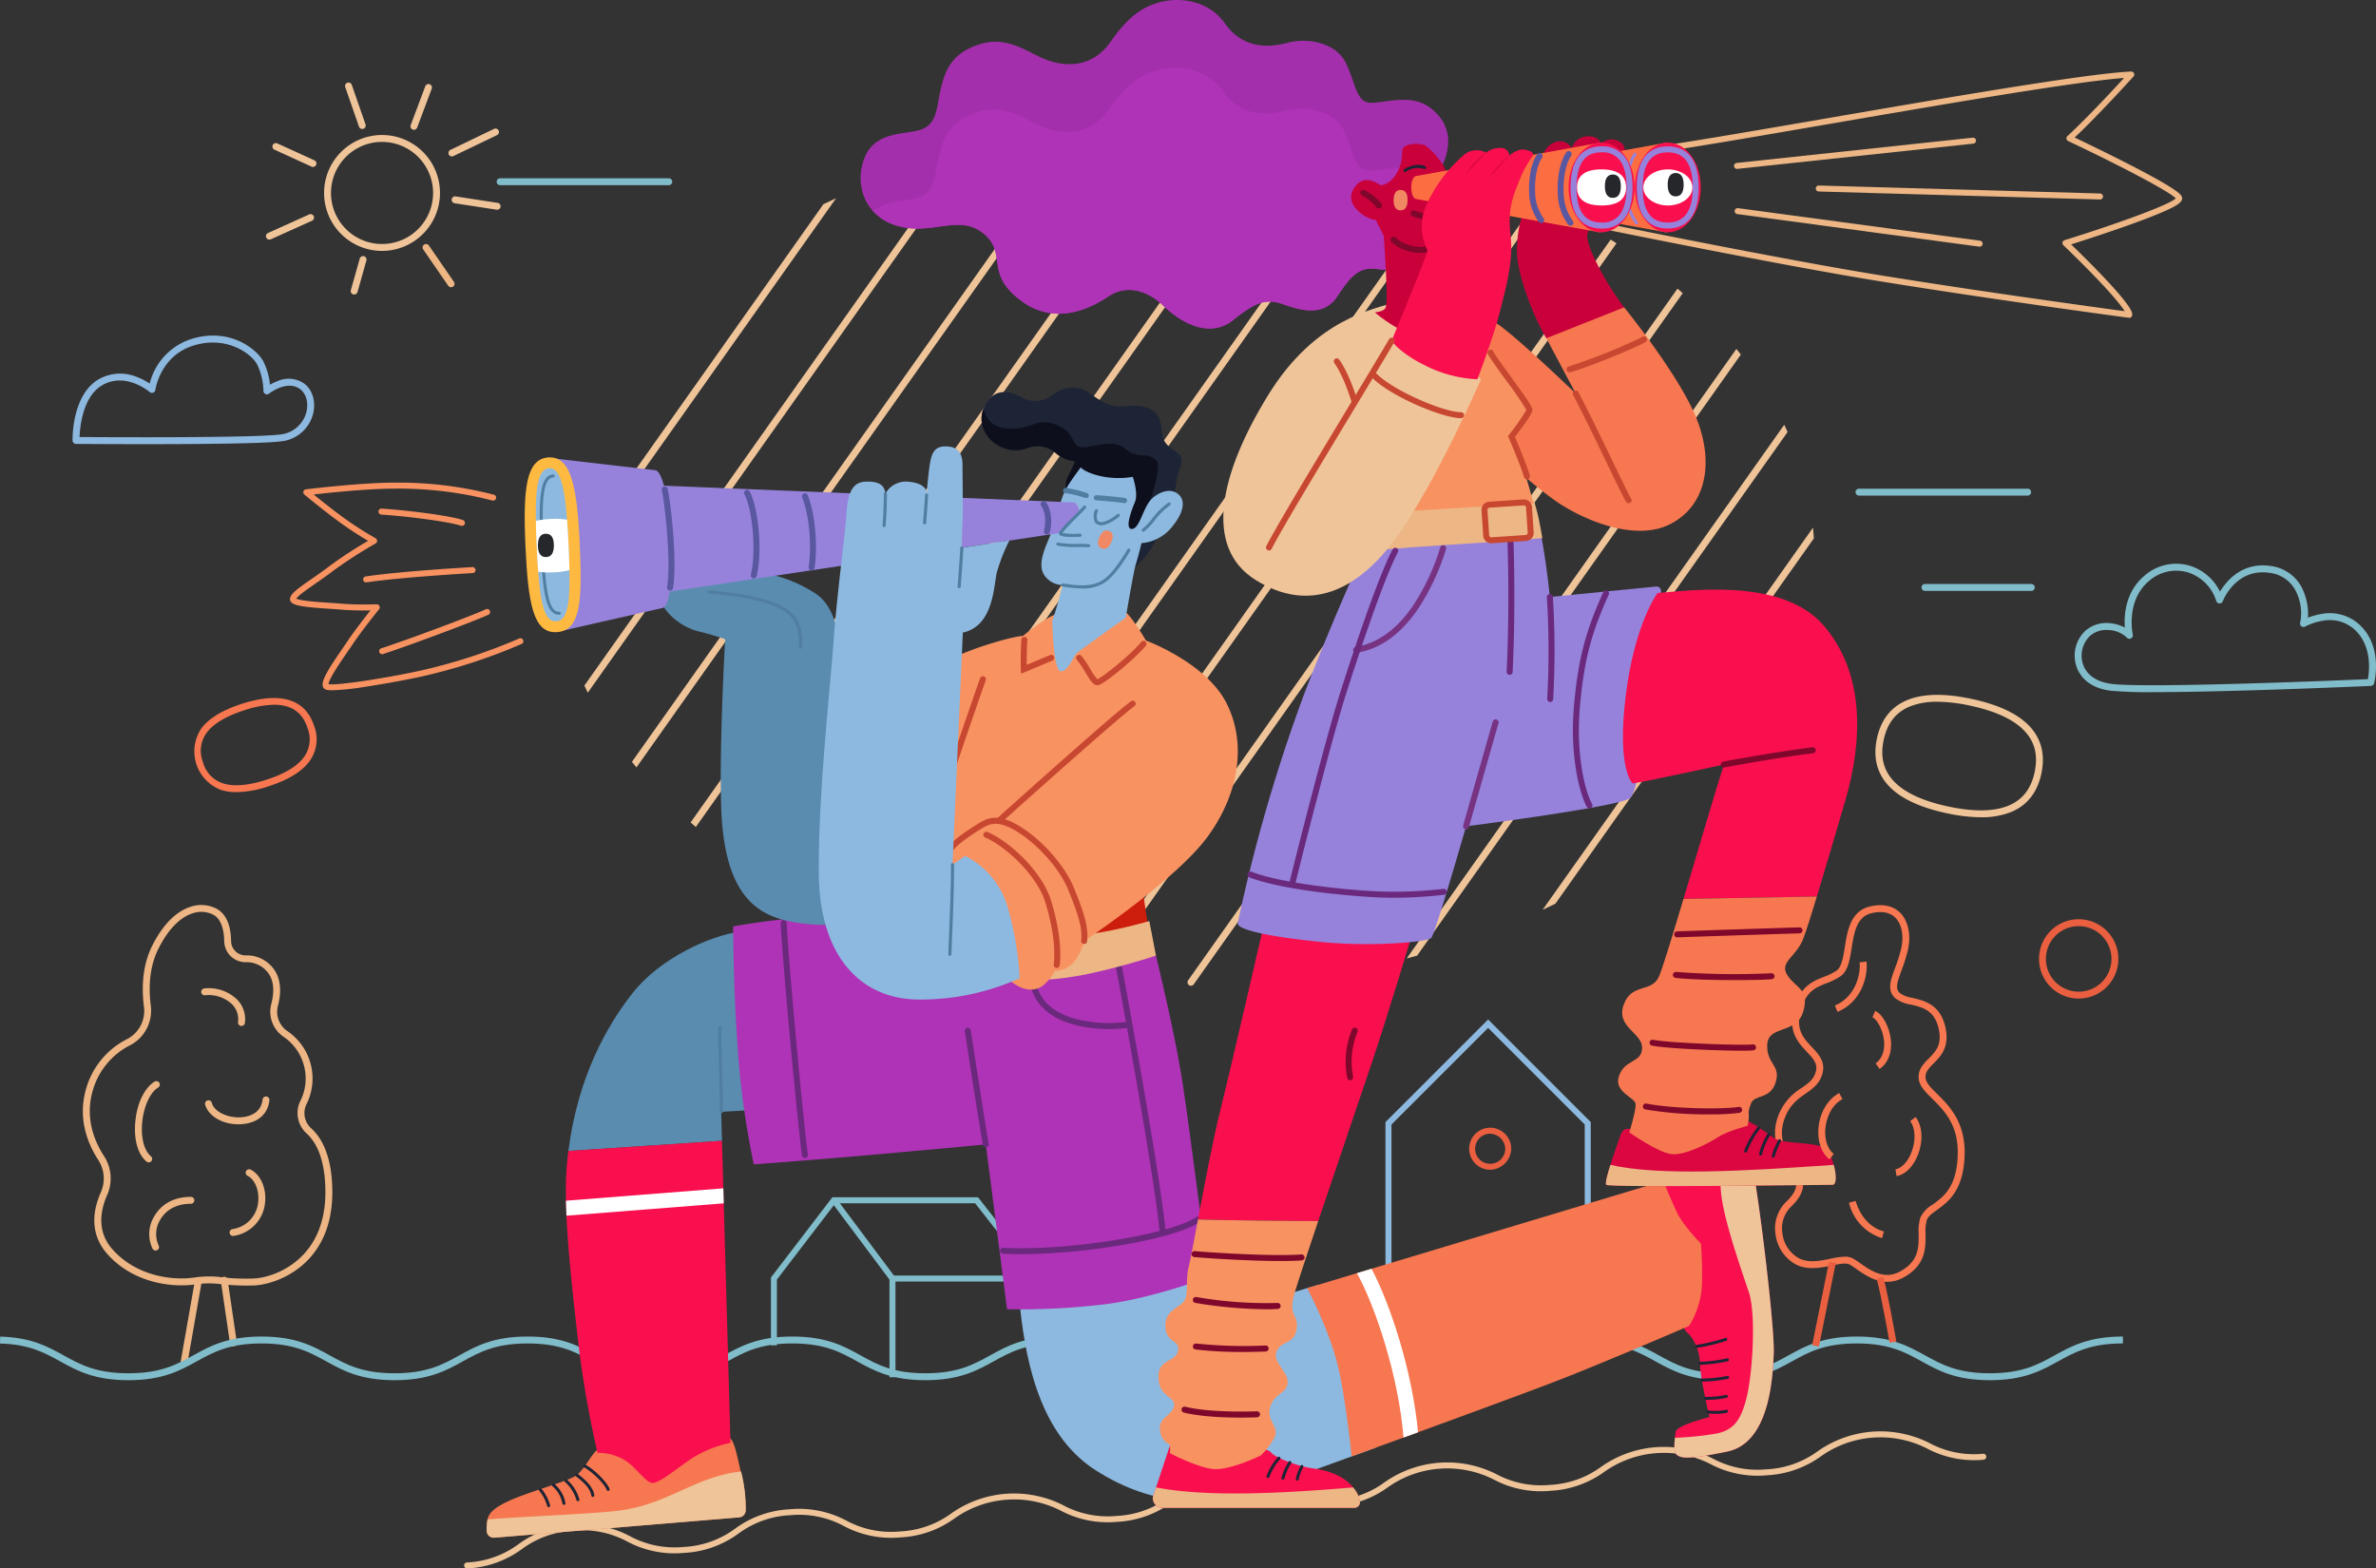 <svg xmlns="http://www.w3.org/2000/svg" xmlns:xlink="http://www.w3.org/1999/xlink" width="570.718" height="376.78" viewBox="0 0 570.718 376.78">
  <rect x="0" y="0" width="570.718" height="376.78" fill="#333333" stroke="none"/>
  <defs>
    <style>
      .cls-1 {
        fill: #efc499;
      }

      .cls-2 {
        fill: #f77750;
      }

      .cls-3 {
        clip-path: url(#clip-path);
      }

      .cls-4 {
        fill: #edb684;
      }

      .cls-5 {
        fill: #81bcca;
      }

      .cls-6 {
        fill: #8db9e0;
      }

      .cls-7 {
        fill: #e95f40;
      }

      .cls-8 {
        fill: #f90f4e;
      }

      .cls-9 {
        fill: #1d2435;
      }

      .cls-10 {
        fill: #5a8cb0;
      }

      .cls-11 {
        fill: #ae33b6;
      }

      .cls-12 {
        fill: #6a297c;
      }

      .cls-13 {
        fill: #cd1e0d;
      }

      .cls-14 {
        fill: #edb685;
      }

      .cls-15 {
        fill: #f89261;
      }

      .cls-16 {
        fill: #c84731;
      }

      .cls-17 {
        fill: #4f7ea1;
      }

      .cls-18 {
        fill: #0e0f1c;
      }

      .cls-19 {
        fill: #9682db;
      }

      .cls-20 {
        fill: #feb941;
      }

      .cls-21 {
        fill: #59579f;
      }

      .cls-22 {
        fill: #fff;
      }

      .cls-23 {
        fill: #25272a;
      }

      .cls-24 {
        fill: #f18864;
      }

      .cls-25 {
        fill: #dc0641;
      }

      .cls-26 {
        fill: #ca003a;
      }

      .cls-27 {
        fill: #fd6d42;
      }

      .cls-28 {
        fill: #a42fac;
      }

      .cls-29 {
        fill: #7e072b;
      }

      .cls-30 {
        fill: none;
      }

      .cls-31 {
        fill: #773382;
      }
    </style>
    <clipPath id="clip-path">
      <ellipse id="Elipse_363" data-name="Elipse 363" class="cls-1" cx="151.231" cy="103.266" rx="151.231" ry="103.266"/>
    </clipPath>
  </defs>
  <g id="Grupo_1471" data-name="Grupo 1471" transform="translate(-133.06 -30.478)">
    <path id="Caminho_3104" data-name="Caminho 3104" class="cls-2" d="M1326.3,755.294c-3.011,0-5.575-1.8-7.453-3.11-.562-.394-1.094-.766-1.54-1.021-.872-.5-2.551-.154-4.328.211-2.537.52-5.695,1.167-8.508-.183a9.516,9.516,0,0,1-4.977-7.119,8.977,8.977,0,0,1,2.552-8.036c3.519-3.372,2.43-5.134,1.171-7.174-.135-.219-.269-.434-.393-.648-.181-.309-.42-.668-.674-1.049-1.5-2.252-4.012-6.023-2.156-11.422a13.211,13.211,0,0,1,5.725-7.012c1.679-1.175,3.006-2.1,3.456-4.13.384-1.725-.583-2.857-2.193-4.562-1.882-2-4.226-4.478-3.335-9.041,1.273-6.523,4.544-7.825,7.431-8.973a14.44,14.44,0,0,0,3.035-1.49c1.224-.857,1.595-3.2,1.988-5.677.609-3.844,1.367-8.628,6.03-9.732,3.841-.909,6.075.324,7.273,1.518,1.971,1.965,2.671,5.433,1.827,9.052a39.692,39.692,0,0,1-1.525,4.82c-1.071,2.914-1.535,4.362-.378,5.43a7.053,7.053,0,0,0,3.013,1.134c2.821.66,6.683,1.564,7.913,7.026,1.074,4.777-1.088,6.959-2.825,8.713-1.119,1.129-2,2.02-1.943,3.4.053,1.218,1.249,2.4,2.761,3.9,2.9,2.867,6.875,6.795,6.63,14.763-.263,8.557-3.984,11.235-6.7,13.191-1.145.823-2.048,1.474-2.372,2.352a10.387,10.387,0,0,0-.312,3.416c.029,3.357.064,7.534-5.413,10.469A7.9,7.9,0,0,1,1326.3,755.294Zm-10.206-6.04a4.022,4.022,0,0,1,2.036.47c.512.293,1.074.686,1.668,1.1,2.561,1.794,5.749,4.026,9.5,2.017,4.594-2.461,4.565-5.782,4.538-8.993a11.451,11.451,0,0,1,.415-4,7.322,7.322,0,0,1,2.959-3.125c2.573-1.852,5.774-4.156,6.012-11.9.223-7.246-3.3-10.732-6.138-13.533-1.7-1.681-3.171-3.134-3.252-5-.091-2.1,1.186-3.394,2.422-4.641,1.677-1.692,3.261-3.291,2.385-7.181-1-4.449-3.885-5.124-6.673-5.776a8.144,8.144,0,0,1-3.76-1.53c-2.023-1.867-1.111-4.348-.054-7.22a38.361,38.361,0,0,0,1.466-4.625c.715-3.064.186-5.938-1.382-7.5-1.291-1.286-3.27-1.66-5.721-1.079-3.582.848-4.187,4.676-4.774,8.378-.449,2.836-.874,5.516-2.675,6.777a15.907,15.907,0,0,1-3.373,1.672c-2.853,1.135-5.317,2.116-6.416,7.75-.728,3.727,1.124,5.689,2.914,7.586,1.573,1.667,3.2,3.39,2.605,6.06-.589,2.654-2.306,3.856-4.123,5.128-1.928,1.35-3.923,2.746-5.108,6.193-1.59,4.624.467,7.71,1.968,9.964.268.4.521.782.726,1.133.118.2.244.405.371.612,1.288,2.086,3.053,4.942-1.434,9.242a7.342,7.342,0,0,0-2.063,6.578,7.842,7.842,0,0,0,4.057,5.885c2.311,1.109,5.045.549,7.457.054A18.136,18.136,0,0,1,1316.1,749.254Z" transform="translate(-739.914 -416.889)"/>
    <path id="Caminho_2937" data-name="Caminho 2937" class="cls-1" d="M.718,32.949a.719.719,0,0,1-.051-1.437A22.645,22.645,0,0,0,13.076,27.1a24.141,24.141,0,0,1,13.089-4.639,24.15,24.15,0,0,1,13.617,2.725,22.643,22.643,0,0,0,12.91,2.6A22.642,22.642,0,0,0,65.1,23.373a24.139,24.139,0,0,1,13.088-4.639A24.144,24.144,0,0,1,91.8,21.458a22.633,22.633,0,0,0,12.909,2.6,22.645,22.645,0,0,0,12.408-4.41,26.12,26.12,0,0,1,26.705-1.915,22.64,22.64,0,0,0,12.91,2.6,22.647,22.647,0,0,0,12.408-4.41A26.124,26.124,0,0,1,195.851,14a22.641,22.641,0,0,0,12.91,2.6,22.652,22.652,0,0,0,12.408-4.411,26.123,26.123,0,0,1,26.707-1.915,22.64,22.64,0,0,0,12.91,2.6,22.644,22.644,0,0,0,12.408-4.411A26.123,26.123,0,0,1,299.9,6.54a22.641,22.641,0,0,0,12.911,2.595,22.649,22.649,0,0,0,12.409-4.41A26.125,26.125,0,0,1,351.928,2.81,22.641,22.641,0,0,0,364.84,5.4a.719.719,0,0,1,.1,1.435,24.165,24.165,0,0,1-13.619-2.724A24.694,24.694,0,0,0,326,5.931a24.148,24.148,0,0,1-13.09,4.639A24.146,24.146,0,0,1,299.3,7.845a24.69,24.69,0,0,0-25.319,1.815A24.141,24.141,0,0,1,260.889,14.3a24.147,24.147,0,0,1-13.617-2.724,24.691,24.691,0,0,0-25.319,1.815,24.143,24.143,0,0,1-13.089,4.639A24.153,24.153,0,0,1,195.246,15.3a24.689,24.689,0,0,0-25.318,1.815,24.144,24.144,0,0,1-13.09,4.639,24.156,24.156,0,0,1-13.617-2.725A24.689,24.689,0,0,0,117.9,20.85a24.14,24.14,0,0,1-13.088,4.639A24.149,24.149,0,0,1,91.2,22.764a22.642,22.642,0,0,0-12.909-2.6,22.642,22.642,0,0,0-12.407,4.411,24.138,24.138,0,0,1-13.088,4.639,24.144,24.144,0,0,1-13.617-2.725,22.64,22.64,0,0,0-12.91-2.6,22.644,22.644,0,0,0-12.408,4.41A24.142,24.142,0,0,1,.771,32.947Z" transform="translate(244.559 374.309)"/>
    <g id="Grupo_1966" data-name="Grupo 1966" transform="translate(266.416 60.818)">
      <g id="Grupo_1965" data-name="Grupo 1965" class="cls-3" transform="translate(0 0)">
        <path id="Caminho_2938" data-name="Caminho 2938" class="cls-1" d="M370.436,416.545a.83.83,0,0,1-.676-1.309L516.094,208.379a.829.829,0,1,1,1.354.958L371.114,416.194A.828.828,0,0,1,370.436,416.545Z" transform="translate(-461.612 -210.087)"/>
        <path id="Caminho_2939" data-name="Caminho 2939" class="cls-1" d="M429.33,416.545a.83.83,0,0,1-.677-1.309L574.989,208.379a.83.83,0,0,1,1.355.958L430.008,416.194A.828.828,0,0,1,429.33,416.545Z" transform="translate(-496.118 -210.087)"/>
        <path id="Caminho_2940" data-name="Caminho 2940" class="cls-1" d="M488.225,416.545a.829.829,0,0,1-.676-1.309L633.884,208.379a.829.829,0,1,1,1.354.958L488.9,416.194A.827.827,0,0,1,488.225,416.545Z" transform="translate(-530.623 -210.087)"/>
        <path id="Caminho_2941" data-name="Caminho 2941" class="cls-1" d="M547.119,416.545a.83.83,0,0,1-.677-1.309L692.778,208.379a.83.83,0,0,1,1.355.958L547.8,416.194A.828.828,0,0,1,547.119,416.545Z" transform="translate(-565.129 -210.087)"/>
        <path id="Caminho_2942" data-name="Caminho 2942" class="cls-1" d="M606.015,416.545a.829.829,0,0,1-.676-1.309L751.674,208.379a.83.83,0,0,1,1.354.958L606.693,416.194A.828.828,0,0,1,606.015,416.545Z" transform="translate(-599.635 -210.087)"/>
        <path id="Caminho_2943" data-name="Caminho 2943" class="cls-1" d="M664.909,416.545a.83.83,0,0,1-.676-1.309L810.568,208.379a.829.829,0,1,1,1.354.958L665.587,416.194A.828.828,0,0,1,664.909,416.545Z" transform="translate(-634.14 -210.087)"/>
        <path id="Caminho_2944" data-name="Caminho 2944" class="cls-1" d="M723.8,416.545a.83.83,0,0,1-.676-1.309L869.463,208.379a.83.83,0,0,1,1.355.958L724.481,416.194A.827.827,0,0,1,723.8,416.545Z" transform="translate(-668.645 -210.087)"/>
        <path id="Caminho_2945" data-name="Caminho 2945" class="cls-1" d="M782.7,416.545a.83.83,0,0,1-.676-1.309L928.358,208.379a.829.829,0,0,1,1.354.958L783.377,416.194A.829.829,0,0,1,782.7,416.545Z" transform="translate(-703.151 -210.087)"/>
        <path id="Caminho_2946" data-name="Caminho 2946" class="cls-1" d="M841.594,416.545a.829.829,0,0,1-.676-1.309L987.252,208.379a.83.83,0,0,1,1.355.958L842.272,416.194A.828.828,0,0,1,841.594,416.545Z" transform="translate(-737.657 -210.087)"/>
        <path id="Caminho_2947" data-name="Caminho 2947" class="cls-1" d="M900.488,416.545a.83.83,0,0,1-.676-1.309l146.335-206.857a.829.829,0,0,1,1.354.958L901.166,416.194A.829.829,0,0,1,900.488,416.545Z" transform="translate(-772.162 -210.087)"/>
        <path id="Caminho_2948" data-name="Caminho 2948" class="cls-1" d="M959.383,416.545a.83.83,0,0,1-.677-1.309l146.335-206.857a.83.83,0,0,1,1.355.958L960.061,416.194A.828.828,0,0,1,959.383,416.545Z" transform="translate(-806.668 -210.087)"/>
        <path id="Caminho_2949" data-name="Caminho 2949" class="cls-1" d="M1018.278,416.545a.83.83,0,0,1-.676-1.309l146.336-206.857a.829.829,0,1,1,1.354.958L1018.956,416.194A.828.828,0,0,1,1018.278,416.545Z" transform="translate(-841.173 -210.087)"/>
        <path id="Caminho_2950" data-name="Caminho 2950" class="cls-1" d="M1077.173,416.545a.83.83,0,0,1-.676-1.309l146.336-206.857a.829.829,0,0,1,1.354.958L1077.851,416.194A.83.83,0,0,1,1077.173,416.545Z" transform="translate(-875.679 -210.087)"/>
        <path id="Caminho_2951" data-name="Caminho 2951" class="cls-1" d="M1136.068,416.545a.83.83,0,0,1-.676-1.309l146.335-206.857a.83.83,0,0,1,1.354.958L1136.745,416.194A.827.827,0,0,1,1136.068,416.545Z" transform="translate(-910.185 -210.087)"/>
        <path id="Caminho_2952" data-name="Caminho 2952" class="cls-1" d="M1194.962,416.545a.83.83,0,0,1-.677-1.309l146.335-206.857a.83.83,0,0,1,1.355.958L1195.64,416.194A.829.829,0,0,1,1194.962,416.545Z" transform="translate(-944.69 -210.087)"/>
      </g>
    </g>
    <path id="Caminho_2953" data-name="Caminho 2953" class="cls-4" d="M357.037,756.132a57.512,57.512,0,0,1-6.532-.4h0a22.117,22.117,0,0,0-5.67.117c-6.1.87-15.341-.572-21.316-7.5-2.37-2.749-4.535-7.522-1.384-14.641a8.167,8.167,0,0,0-.637-7.77c-2.709-4.177-5.326-10.8-2.409-18.6a19.216,19.216,0,0,1,9.471-10.483,7.626,7.626,0,0,0,3.921-7.769c-.5-3.849-.557-9.5,1.971-14.556,3.18-6.36,6.782-8.624,9.244-9.4a8,8,0,0,1,6.253.482c1.54.829,3.392,2.845,3.47,7.739a3.47,3.47,0,0,0,3.469,3.455,8.007,8.007,0,0,1,6.26,2.647c2.038,2.224,2.565,5.5,1.524,9.464a5.617,5.617,0,0,0,2.315,6.115,13.771,13.771,0,0,1,4.484,17.643,4.93,4.93,0,0,0,1.2,5.693c2.309,2.07,5.061,6.416,5.061,15.363,0,17.619-13.529,22.122-18.742,22.371C358.333,756.118,357.68,756.132,357.037,756.132Zm-6.339-2.05a52.083,52.083,0,0,0,8.209.348c4.773-.227,17.162-4.392,17.162-20.714,0-8.335-2.453-12.284-4.51-14.128a6.6,6.6,0,0,1-1.593-7.625,12.114,12.114,0,0,0-3.894-15.564,7.276,7.276,0,0,1-3-7.919c.9-3.444.519-6.109-1.143-7.922a6.43,6.43,0,0,0-5.016-2.11h-.064a5.138,5.138,0,0,1-5.084-5.087c-.03-1.849-.407-5.125-2.6-6.305a6.348,6.348,0,0,0-4.966-.361c-2.156.682-5.34,2.723-8.261,8.563-2.342,4.684-2.277,9.983-1.81,13.6a9.391,9.391,0,0,1-4.78,9.441,17.644,17.644,0,0,0-8.7,9.6c-2.676,7.162-.255,13.264,2.246,17.121a9.82,9.82,0,0,1,.762,9.344c-1.546,3.492-2.6,8.563,1.124,12.888,5.537,6.423,14.14,7.756,19.824,6.944a23.743,23.743,0,0,1,6.1-.123Z" transform="translate(-164.849 -416.824)"/>
    <path id="Caminho_2954" data-name="Caminho 2954" class="cls-4" d="M400.841,897.088a.83.83,0,0,1-.82-.709l-2.209-15.052a.829.829,0,0,1,1.641-.241l2.209,15.052a.829.829,0,0,1-.7.941A.808.808,0,0,1,400.841,897.088Z" transform="translate(-211.717 -543.187)"/>
    <path id="Caminho_2955" data-name="Caminho 2955" class="cls-4" d="M375.291,902.177a.844.844,0,0,1-.144-.013.829.829,0,0,1-.674-.96l3.449-19.7a.829.829,0,1,1,1.634.286l-3.449,19.7A.829.829,0,0,1,375.291,902.177Z" transform="translate(-198.041 -543.443)"/>
    <path id="Caminho_2956" data-name="Caminho 2956" class="cls-4" d="M351.338,786.406a.825.825,0,0,1-.528-.19c-2.022-1.67-3.038-5.125-2.717-9.24.434-5.578,2.784-8.859,4.664-9.973a.829.829,0,0,1,.845,1.427c-1.962,1.163-3.548,4.73-3.855,8.674-.275,3.524.538,6.526,2.12,7.833a.829.829,0,0,1-.528,1.469Z" transform="translate(-182.558 -476.695)"/>
    <path id="Caminho_2957" data-name="Caminho 2957" class="cls-4" d="M396.134,722.076a.857.857,0,0,1-.108-.007.83.83,0,0,1-.715-.93,5.105,5.105,0,0,0-1.381-4.218,8.159,8.159,0,0,0-6.579-2.212.829.829,0,1,1-.11-1.655,9.8,9.8,0,0,1,7.9,2.732,6.736,6.736,0,0,1,1.818,5.567A.83.83,0,0,1,396.134,722.076Z" transform="translate(-205.074 -445.138)"/>
    <path id="Caminho_2958" data-name="Caminho 2958" class="cls-4" d="M396.673,782.463c-4.235,0-7.331-2.307-7.958-4.724a.829.829,0,1,1,1.606-.416c.55,2.122,3.821,3.7,7.129,3.451,1.4-.106,4.692-.733,5.052-4.248a.829.829,0,1,1,1.65.169c-.339,3.3-2.8,5.446-6.576,5.733Q397.117,782.463,396.673,782.463Z" transform="translate(-206.377 -481.906)"/>
    <path id="Caminho_2959" data-name="Caminho 2959" class="cls-4" d="M403.745,834.04a.83.83,0,0,1-.155-1.644,7.212,7.212,0,0,0,6.173-6.3c.386-2.8-.7-5.6-2.522-6.509a.829.829,0,0,1,.741-1.484c2.471,1.235,3.911,4.692,3.424,8.22a8.889,8.889,0,0,1-7.5,7.7A.846.846,0,0,1,403.745,834.04Z" transform="translate(-214.712 -506.652)"/>
    <path id="Caminho_2960" data-name="Caminho 2960" class="cls-4" d="M357.837,846.916a.828.828,0,0,1-.719-.414,8.131,8.131,0,0,1,.409-7.83c1-1.735,3.471-4.646,8.778-4.646a.829.829,0,1,1,0,1.659c-4.473,0-6.519,2.391-7.341,3.816a6.534,6.534,0,0,0-.411,6.171.83.83,0,0,1-.717,1.245Z" transform="translate(-187.399 -516.03)"/>
    <path id="Caminho_2961" data-name="Caminho 2961" class="cls-5" d="M639.314,854.249h-1.438V837.792l-14.353-18.334H589.948l-14.036,18.33v15.8h-1.438V837.3l.148-.194,14.616-19.087h34.985L639.314,837.3Z" transform="translate(-256.236 -499.929)"/>
    <rect id="Retângulo_1348" data-name="Retângulo 1348" class="cls-5" width="34.924" height="1.438" transform="translate(347.434 336.897)"/>
    <rect id="Retângulo_1349" data-name="Retângulo 1349" class="cls-5" width="1.438" height="23.491" transform="matrix(0.801, -0.599, 0.599, 0.801, 332.782, 319.241)"/>
    <rect id="Retângulo_1350" data-name="Retângulo 1350" class="cls-5" width="1.438" height="23.712" transform="translate(346.715 337.616)"/>
    <path id="Caminho_2962" data-name="Caminho 2962" class="cls-5" d="M747.717,925.541c-8.2,0-12.362-2.3-16.382-4.517s-7.8-4.31-15.58-4.31-11.567,2.094-15.58,4.31-8.178,4.517-16.382,4.517-12.36-2.3-16.381-4.517-7.8-4.31-15.579-4.31-11.567,2.094-15.58,4.31-8.177,4.517-16.381,4.517-12.361-2.3-16.382-4.517-7.8-4.31-15.58-4.31-11.566,2.094-15.579,4.31-8.177,4.517-16.381,4.517-12.361-2.3-16.381-4.517-7.8-4.311-15.58-4.311-11.567,2.094-15.579,4.31-8.177,4.517-16.381,4.517-12.361-2.3-16.38-4.517-7.8-4.31-15.579-4.31-11.565,2.094-15.578,4.31l-.279.154c-.334.181-8.141,4.364-15.765,4.364-8.2,0-12.361-2.3-16.382-4.517s-7.8-4.31-15.58-4.31-11.567,2.094-15.58,4.31-8.178,4.517-16.382,4.517-12.361-2.3-16.381-4.517-7.8-4.31-15.579-4.31-11.567,2.094-15.58,4.311-8.178,4.517-16.382,4.517-12.361-2.3-16.382-4.517c-3.819-2.11-7.426-4.1-14.467-4.3l.046-1.658c7.444.2,11.4,2.389,15.223,4.5,4.013,2.217,7.8,4.31,15.58,4.31s11.567-2.093,15.58-4.31,8.177-4.517,16.382-4.517,12.361,2.3,16.381,4.517,7.8,4.31,15.579,4.31,11.567-2.093,15.58-4.31,8.177-4.517,16.382-4.517,12.361,2.3,16.382,4.517,7.8,4.31,15.58,4.31c7.207,0,14.893-4.118,14.97-4.16l.272-.15c4.02-2.22,8.176-4.517,16.379-4.517s12.361,2.3,16.38,4.517,7.8,4.31,15.579,4.31,11.567-2.093,15.579-4.31,8.178-4.517,16.381-4.517,12.361,2.3,16.382,4.517,7.8,4.31,15.579,4.31,11.567-2.093,15.579-4.31,8.177-4.517,16.381-4.517,12.361,2.3,16.382,4.517,7.8,4.31,15.58,4.31,11.567-2.093,15.58-4.31,8.177-4.517,16.382-4.517,12.361,2.3,16.381,4.517,7.8,4.31,15.579,4.31,11.567-2.093,15.58-4.31,8.177-4.517,16.381-4.517,12.361,2.3,16.382,4.517,7.8,4.31,15.58,4.31,11.568-2.093,15.581-4.31,8.178-4.517,16.383-4.517v1.658c-7.777,0-11.568,2.094-15.581,4.31S755.922,925.541,747.717,925.541Z" transform="translate(-136.695 -563.505)"/>
    <path id="Caminho_2963" data-name="Caminho 2963" class="cls-6" d="M1034.776,764.431h-1.438v-40.1l-23.213-23.213-23.213,23.213v38.91h-1.438V723.74l.211-.21,24.441-24.441,24.651,24.651Z" transform="translate(-519.62 -423.713)"/>
    <path id="Caminho_2964" data-name="Caminho 2964" class="cls-7" d="M1045.358,781.609a5.053,5.053,0,1,1,5.3-5.048A5.185,5.185,0,0,1,1045.358,781.609Zm0-8.656a3.618,3.618,0,1,0,3.864,3.609A3.747,3.747,0,0,0,1045.358,772.952Z" transform="translate(-554.598 -470.126)"/>
    <path id="Caminho_2965" data-name="Caminho 2965" class="cls-8" d="M1164.1,797.915c-.12-1.677,7.9-4.551,12.7-5.749s10.181-3.114,11.378,1.677,5.27,37.368,5.03,44.194-1.318,21.558-11.138,23.594-11.019,1.557-12.1.838-.479-3.832-.359-5.509,8.144-3.593,8.144-3.593-2.276-9.7-2.276-12.935-1.916-6.587-3.114-7.425-2.635-7.306-3.114-9.462S1164.1,797.915,1164.1,797.915Z" transform="translate(-634.089 -482.458)"/>
    <path id="Caminho_2966" data-name="Caminho 2966" class="cls-1" d="M1197.517,793.843c-.787-3.149-3.386-3.4-6.435-2.862-2.428,5.856-1.949,10.647,5.476,32.325,1.753,5.119.958,19.163-.479,25.151s-3.353,8.024-7.306,8.863a75.953,75.953,0,0,1-9.956,1.008c-.173,1.639-.331,3.592.495,4.141,1.078.719,2.276,1.2,12.1-.838s10.9-16.768,11.138-23.594S1198.715,798.634,1197.517,793.843Z" transform="translate(-643.434 -482.459)"/>
    <path id="Caminho_2967" data-name="Caminho 2967" class="cls-9" d="M1193.138,914.452a.36.36,0,0,1-.042-.717,43.432,43.432,0,0,0,6.875-1.661.36.36,0,0,1,.228.682,43.284,43.284,0,0,1-7.018,1.693Z" transform="translate(-652.469 -560.19)"/>
    <path id="Caminho_2968" data-name="Caminho 2968" class="cls-9" d="M1195.139,927.286a.36.36,0,0,1-.023-.718,35.02,35.02,0,0,0,6.488-.817.359.359,0,0,1,.246.676,36.478,36.478,0,0,1-6.687.859Z" transform="translate(-653.751 -568.952)"/>
    <path id="Caminho_2969" data-name="Caminho 2969" class="cls-9" d="M1196.363,938.868a.36.36,0,0,1,0-.719,32.5,32.5,0,0,0,5.6-.541c.218-.037.408-.069.568-.094a.36.36,0,0,1,.109.711c-.157.024-.344.056-.558.092A33.2,33.2,0,0,1,1196.363,938.868Z" transform="translate(-654.535 -576.502)"/>
    <path id="Caminho_2970" data-name="Caminho 2970" class="cls-9" d="M1199.593,951.391c-.19,0-.382,0-.577-.011a.36.36,0,1,1,.027-.719,20.257,20.257,0,0,0,4.442-.4l.436-.076a.36.36,0,0,1,.119.71l-.428.075A22.358,22.358,0,0,1,1199.593,951.391Z" transform="translate(-656.245 -584.623)"/>
    <path id="Caminho_2971" data-name="Caminho 2971" class="cls-9" d="M1202.459,961.149c-.6,0-1.248-.028-1.9-.085a.36.36,0,1,1,.062-.716,14.321,14.321,0,0,0,4.266-.148.36.36,0,1,1,.189.694A10.741,10.741,0,0,1,1202.459,961.149Z" transform="translate(-657.242 -591.034)"/>
    <path id="Caminho_2972" data-name="Caminho 2972" class="cls-2" d="M411.594,981.337c-1.677.24-3.593,5.27-6.108,6.707s-11.557,3.833-16.288,6.108c-4.686,2.254-4.671,3.833-4.791,5.629-.032.479-.038.924-.031,1.32a1.7,1.7,0,0,0,1.843,1.654l58.792-4.881a1.717,1.717,0,0,0,1.577-1.717,33.87,33.87,0,0,0-.861-7.993c-1.078-3.953-1.8-9.941-3.593-9.462S411.594,981.337,411.594,981.337Z" transform="translate(-134.412 -602.882)"/>
    <path id="Caminho_2973" data-name="Caminho 2973" class="cls-1" d="M445.488,1001.426c-11.318,1.257-17.546,8.024-29.822,9.461-6.4.749-23.737,1.443-31.062,2.045a6.907,6.907,0,0,0-.2,1.428c-.032.479-.038.924-.031,1.32a1.7,1.7,0,0,0,1.843,1.654l58.792-4.881a1.718,1.718,0,0,0,1.577-1.72A35.82,35.82,0,0,0,445.488,1001.426Z" transform="translate(-134.412 -617.462)"/>
    <path id="Caminho_2974" data-name="Caminho 2974" class="cls-9" d="M455,1003.175a.359.359,0,0,1-.333-.224c-.69-1.687-3.64-4.476-5.423-5.406a.36.36,0,1,1,.333-.638c1.9.993,4.994,3.909,5.756,5.772a.358.358,0,0,1-.2.469A.351.351,0,0,1,455,1003.175Z" transform="translate(-175.857 -614.541)"/>
    <path id="Caminho_2975" data-name="Caminho 2975" class="cls-9" d="M447.9,1008.459a.359.359,0,0,1-.354-.3c-.247-1.479-1.352-2.868-3.7-4.643a.36.36,0,1,1,.434-.573c2.5,1.9,3.691,3.421,3.97,5.1a.359.359,0,0,1-.3.414A.365.365,0,0,1,447.9,1008.459Z" transform="translate(-172.437 -618.387)"/>
    <path id="Caminho_2976" data-name="Caminho 2976" class="cls-9" d="M439.609,1011.92a.36.36,0,0,1-.344-.254,9.106,9.106,0,0,0-2.753-4.374.36.36,0,0,1,.444-.566,9.7,9.7,0,0,1,3,4.728.361.361,0,0,1-.344.466Z" transform="translate(-167.736 -620.809)"/>
    <path id="Caminho_2977" data-name="Caminho 2977" class="cls-9" d="M430.913,1014.649a.36.36,0,0,1-.354-.3,7.267,7.267,0,0,0-2.392-4.179.36.36,0,0,1,.463-.55,7.944,7.944,0,0,1,2.638,4.6.359.359,0,0,1-.292.417A.331.331,0,0,1,430.913,1014.649Z" transform="translate(-162.394 -622.661)"/>
    <path id="Caminho_2978" data-name="Caminho 2978" class="cls-9" d="M421.613,1017.2a.36.36,0,0,1-.354-.3,10.072,10.072,0,0,0-1.922-3.667.36.36,0,1,1,.562-.449,10.684,10.684,0,0,1,2.07,4,.359.359,0,0,1-.3.414A.337.337,0,0,1,421.613,1017.2Z" transform="translate(-156.767 -624.655)"/>
    <path id="Caminho_2979" data-name="Caminho 2979" class="cls-10" d="M475.719,683.675l.194,6.958-36.891,2.431c2.262-17.8,9.278-30.134,15.458-37.975,6.547-8.305,18.523-13.733,25.708-14.691l3.674,42.8Z" transform="translate(-169.433 -386.102)"/>
    <path id="Caminho_2980" data-name="Caminho 2980" class="cls-6" d="M812.279,871.956l-25.906,7.8-2.555-10.38-43.435,5.589c1.277,13.095,4.152,32.417,18.364,41.519s27.786,8.943,40.561,4.312c5.013-1.817,15.337-5.552,26.765-9.71C824.1,897.252,820.337,883.489,812.279,871.956Z" transform="translate(-362.556 -532.839)"/>
    <path id="Caminho_2981" data-name="Caminho 2981" class="cls-11" d="M549.2,631.962a189.933,189.933,0,0,1,25.55-2.715c13.733-.479,74.735,7.984,74.735,7.984l1.277,1.757s4.311,17.566,6.228,29.543,5.909,45.032,6.707,47.587c0,0-12.935,4.95-24.592,6.547a172.647,172.647,0,0,1-24.113,1.278l-5.11-39.6s-17.087,1.6-29.862,2.715-25.87,2.076-25.87,2.076a204.74,204.74,0,0,1-3.832-27.466C549.2,646.174,549.2,631.962,549.2,631.962Z" transform="translate(-240.037 -378.943)"/>
    <path id="Caminho_2982" data-name="Caminho 2982" class="cls-12" d="M709.175,733.388a.72.72,0,0,1-.708-.6c-1.5-8.768-4.285-27.136-4.313-27.32a.719.719,0,0,1,1.422-.216c.028.184,2.811,18.539,4.309,27.293a.719.719,0,0,1-.587.83A.7.7,0,0,1,709.175,733.388Z" transform="translate(-339.334 -427.272)"/>
    <path id="Caminho_2983" data-name="Caminho 2983" class="cls-12" d="M816.473,727.381a.719.719,0,0,1-.715-.653c-1.121-12.171-8.554-53.292-10.45-63.248a.719.719,0,1,1,1.413-.269c1.9,9.97,9.344,51.162,10.47,63.386a.72.72,0,0,1-.651.782Z" transform="translate(-404.155 -400.346)"/>
    <path id="Caminho_2984" data-name="Caminho 2984" class="cls-12" d="M766.729,684.438c-7.009,0-17.152-1.982-19-10.944a.719.719,0,0,1,1.409-.29c.907,4.406,4.191,7.384,9.759,8.852a32.962,32.962,0,0,0,12.265.643.719.719,0,0,1,.215,1.422A32.028,32.028,0,0,1,766.729,684.438Z" transform="translate(-367.256 -406.757)"/>
    <path id="Caminho_2985" data-name="Caminho 2985" class="cls-12" d="M732.632,839.966c-1.5,0-2.921-.036-4.242-.107a.719.719,0,1,1,.078-1.436c15.115.822,40.251-3.178,46.372-7.379a.719.719,0,0,1,.814,1.186c-3.139,2.154-10.662,4.285-20.64,5.846A151.334,151.334,0,0,1,732.632,839.966Z" transform="translate(-354.435 -508.194)"/>
    <path id="Caminho_2986" data-name="Caminho 2986" class="cls-12" d="M586.815,689.785a.719.719,0,0,1-.712-.624c-1.3-9.744-4.646-46.243-5.115-55.791a.719.719,0,1,1,1.436-.071c.469,9.527,3.808,45.948,5.1,55.671a.719.719,0,0,1-.617.808A.664.664,0,0,1,586.815,689.785Z" transform="translate(-260.409 -381.114)"/>
    <path id="Caminho_2987" data-name="Caminho 2987" class="cls-13" d="M794.873,609.718c.16,3.194,1.437,10.22,1.437,10.22l-17.247,4.312,5.27-9.581Z" transform="translate(-387.345 -366.441)"/>
    <path id="Caminho_2988" data-name="Caminho 2988" class="cls-14" d="M764.693,636.477c5.11.319,17.246-3.194,17.246-3.194l1.6,8.3a168.974,168.974,0,0,1-16.608,4.471c-7.346,1.437-10.54,1.278-10.54,1.278Z" transform="translate(-372.814 -381.542)"/>
    <path id="Caminho_2989" data-name="Caminho 2989" class="cls-15" d="M686.847,438.714c4.472-2.874,16.129-6.388,19.163-6.547,0,0,6.547-5.429,9.262-5.589s14.053-.319,15.171-.16,5.11,6.867,5.11,6.867,14.372,5.27,19.322,15.011,3.034,21.877-4.631,32.257S720.7,505.465,720.7,505.465s-.958,3.832-3.034,5.589a5.954,5.954,0,0,1-3.992,1.6s-1.916,3.673-4.471,4.312-4.472-.638-6.068-1.757-17.885-29.223-17.885-29.223Z" transform="translate(-327.225 -248.933)"/>
    <path id="Caminho_2990" data-name="Caminho 2990" class="cls-16" d="M726.206,515.275a.719.719,0,0,1-.481-1.254c1.1-.992,27.069-24.337,31.991-27.988a.719.719,0,0,1,.857,1.155c-4.867,3.611-31.616,27.66-31.885,27.9A.715.715,0,0,1,726.206,515.275Z" transform="translate(-353.01 -287.088)"/>
    <path id="Caminho_2991" data-name="Caminho 2991" class="cls-16" d="M724.761,594.521a.718.718,0,0,1-.716-.8c.328-3.062-.681-6.21-3.066-12.109-2.08-5.144-7.394-11.143-12.636-14.263-4.688-2.791-6.551-1.613-8.71-.25-1.73,1.093-5.782,3.652-6.687,5.463a.719.719,0,0,1-1.287-.643c.953-1.906,4.027-4.027,7.205-6.035,2.345-1.481,4.769-3.011,10.213.23,5.484,3.264,11.049,9.556,13.234,14.96,2.165,5.355,3.555,9.14,3.162,12.8A.719.719,0,0,1,724.761,594.521Z" transform="translate(-331.284 -337.271)"/>
    <path id="Caminho_2992" data-name="Caminho 2992" class="cls-16" d="M734.2,606.289a.708.708,0,0,1-.087-.005.719.719,0,0,1-.628-.8c.268-2.232.363-7.138-2.01-14.914-2.059-6.749-9.926-13.743-14.436-15.594a.719.719,0,1,1,.546-1.33c4.883,2,13.053,9.25,15.266,16.5,2.449,8.029,2.344,13.161,2.062,15.506A.719.719,0,0,1,734.2,606.289Z" transform="translate(-347.312 -343.289)"/>
    <path id="Caminho_2993" data-name="Caminho 2993" class="cls-16" d="M694.3,492.548a.712.712,0,0,1-.231-.039.719.719,0,0,1-.449-.912c.057-.169,5.77-16.946,7.429-21.569a.719.719,0,0,1,1.354.486c-1.656,4.612-7.364,21.378-7.421,21.547A.719.719,0,0,1,694.3,492.548Z" transform="translate(-332.567 -276.617)"/>
    <path id="Caminho_2994" data-name="Caminho 2994" class="cls-16" d="M783.711,456.539c-1.027,0-1.808-1.3-2.872-3.071a24.459,24.459,0,0,0-2.051-3.057.719.719,0,1,1,1.1-.926,25.535,25.535,0,0,1,2.183,3.242,10.74,10.74,0,0,0,1.654,2.358c1.231-.478,8.1-5.941,10.5-8.939a.719.719,0,0,1,1.123.9c-2.154,2.692-9.98,9.318-11.5,9.487A1.191,1.191,0,0,1,783.711,456.539Z" transform="translate(-387.059 -261.444)"/>
    <path id="Caminho_2995" data-name="Caminho 2995" class="cls-16" d="M741.6,452.051l-.051-1.022c-.005-.1-.119-2.485.12-7.139a.719.719,0,1,1,1.436.074c-.146,2.843-.157,4.847-.144,5.96l5.616-2.349a.719.719,0,0,1,.555,1.327Z" transform="translate(-363.284 -259.734)"/>
    <path id="Caminho_2996" data-name="Caminho 2996" class="cls-10" d="M498.862,403.178c-.639,5.11,4.631,9.9,9.581,11.178a64.554,64.554,0,0,1,6.547,1.917s-1.437,25.071-.958,40.242,4.631,22.835,11.657,26.029,17.885,2.235,17.885,2.235l-.958-64.035s.319-11.178-5.749-15.33a34.019,34.019,0,0,0-12.935-5.11Z" transform="translate(-207.746 -232.24)"/>
    <path id="Caminho_2997" data-name="Caminho 2997" class="cls-17" d="M554.4,426.159a.376.376,0,0,1-.371-.427,11.905,11.905,0,0,0-.063-3.067,7.549,7.549,0,0,0-2.672-5.049c-4.426-3.464-15.508-4.482-18.8-4.712a.374.374,0,1,1,.052-.747c3.344.233,14.614,1.274,19.208,4.869a8.387,8.387,0,0,1,2.954,5.55,12.462,12.462,0,0,1,.06,3.262A.374.374,0,0,1,554.4,426.159Z" transform="translate(-229.112 -239.835)"/>
    <path id="Caminho_2998" data-name="Caminho 2998" class="cls-9" d="M717.345,279.1c1.98-2.256,4.91-1.8,7.545-.359a6.623,6.623,0,0,0,7.306-.359c1.677-1.437,5.39-3.114,8.863-.719s5.27,3.713,9.222,3.234,6.827.719,7.785,3.114,0,4.671,2.276,6.587,3.833,1.916,2.635,5.27a22.982,22.982,0,0,0-1.2,6.827s-3.354,7.545-4.431,10.06-4.311,7.186-6.947,7.425-14.372-18.2-14.372-18.2a4.443,4.443,0,0,1,.12-4.192c1.2-2.515,1.677-3.593,1.677-3.593a8.51,8.51,0,0,1-4.431-1.8,6.741,6.741,0,0,0-6.947-1.437,8.279,8.279,0,0,1-7.306-.718C716.626,288.921,713.033,284.011,717.345,279.1Z" transform="translate(-346.505 -152.875)"/>
    <path id="Caminho_2999" data-name="Caminho 2999" class="cls-18" d="M753.1,319.728s6.288-14.552,4.192-16.767-4.371-.24-7.126-2.575-5.33-1.257-9.581-.658-2.036-3.114-7.007-5.21-5.869,1.018-11.5.778c-4.233-.18-5.655-2.223-6.253-4.779-1.633,4.022,1.218,7.631,3.319,8.732a8.28,8.28,0,0,0,7.306.718A6.741,6.741,0,0,1,733.4,301.4a8.51,8.51,0,0,0,4.431,1.8s-.479,1.078-1.677,3.593a4.443,4.443,0,0,0-.12,4.192s1.071,1.682,2.637,4.023l10.777,5.619Z" transform="translate(-346.511 -161.884)"/>
    <path id="Caminho_3000" data-name="Caminho 3000" class="cls-6" d="M764.8,329.832c-.958,1.437-3.353,4.312-4.312,6.947s-1.916,6.827-3.114,9.7-2.994,6.707-1.317,9.222a5.39,5.39,0,0,0,4.431,2.4s-1.8,6.947-2.515,8.5c0,0,.24,12.1,2.036,12.217s2.994-3.593,3.953-4.432,11.677-8.444,11.677-8.444,1.916-11.378,2.4-12.815,1.377-5.09,1.377-5.09a10.475,10.475,0,0,0,7.545-4.192c3.354-4.192,2.755-6.947.6-8.024s-4.995.626-6.108,2.036c-1.8,2.276-2.575,6.767-4.371,6.767s.009-4.659.778-6.527c.839-2.036-.539-5.988-.539-5.988a20.5,20.5,0,0,1-7.486-.12C765.883,331.149,764.8,329.832,764.8,329.832Z" transform="translate(-372.167 -187.079)"/>
    <path id="Caminho_3001" data-name="Caminho 3001" class="cls-17" d="M822.8,360.336a.374.374,0,0,1-.21-.684,14.713,14.713,0,0,0,2.383-2.5,17.494,17.494,0,0,1,3.862-3.8.374.374,0,1,1,.385.642,17.019,17.019,0,0,0-3.672,3.635,15.032,15.032,0,0,1-2.538,2.642A.374.374,0,0,1,822.8,360.336Z" transform="translate(-415.134 -202.117)"/>
    <path id="Caminho_3002" data-name="Caminho 3002" class="cls-17" d="M792.1,361.656a2.018,2.018,0,0,1-.529-.066,1.6,1.6,0,0,1-1.037-.8,3.69,3.69,0,0,1,.062-2.732.374.374,0,1,1,.71.237,2.978,2.978,0,0,0-.112,2.142.868.868,0,0,0,.574.433c1.079.3,3.34-1.093,4.2-1.889a.375.375,0,0,1,.51.549C795.8,360.155,793.672,361.656,792.1,361.656Z" transform="translate(-394.539 -205.002)"/>
    <path id="Caminho_3003" data-name="Caminho 3003" class="cls-17" d="M773.146,381.252h-.032c-.476-.04-1.336-.046-2.332-.052a23.7,23.7,0,0,1-5.132-.329.375.375,0,1,1,.259-.7,25.568,25.568,0,0,0,4.878.283c1.011.007,1.885.013,2.389.055a.375.375,0,0,1-.031.748Z" transform="translate(-378.592 -219.32)"/>
    <path id="Caminho_3004" data-name="Caminho 3004" class="cls-17" d="M797.779,350.343a.637.637,0,0,1-.1-.009c-.719-.12-4.531-.534-6.7-.651a.624.624,0,0,1,.068-1.247c2.292.124,6.113.546,6.836.667a.624.624,0,0,1-.1,1.24Z" transform="translate(-394.601 -199.001)"/>
    <path id="Caminho_3005" data-name="Caminho 3005" class="cls-17" d="M775.414,346.047a.621.621,0,0,1-.2-.033,26.633,26.633,0,0,0-4.752-1.166.624.624,0,1,1,.085-1.245,27.218,27.218,0,0,1,5.068,1.229.624.624,0,0,1-.2,1.215Z" transform="translate(-381.458 -195.903)"/>
    <path id="Caminho_3006" data-name="Caminho 3006" class="cls-17" d="M773.68,393.725a33.638,33.638,0,0,1-4.786-.453.375.375,0,0,1,.109-.741c3.967.584,7.211.88,9.847-1.012,2.656-1.906,5.611-7.132,5.641-7.185a.374.374,0,1,1,.653.367c-.124.221-3.067,5.425-5.857,7.426A9.189,9.189,0,0,1,773.68,393.725Z" transform="translate(-380.622 -221.884)"/>
    <path id="Caminho_3007" data-name="Caminho 3007" class="cls-19" d="M498.679,367.682,597.9,352.776c2.073-.112,1.7-6.929-.37-6.817l-100.254-4.091Z" transform="translate(-206.766 -194.792)"/>
    <path id="Caminho_3008" data-name="Caminho 3008" class="cls-19" d="M452.436,359.488l-25.355,5.761-2.271-41.873,25.83,2.985C454.679,326.142,456.475,359.269,452.436,359.488Z" transform="translate(-160.325 -182.942)"/>
    <g id="Grupo_1970" data-name="Grupo 1970" transform="translate(259.096 140.354)">
      <g id="Grupo_1969" data-name="Grupo 1969" transform="translate(0)">
        <g id="Grupo_1968" data-name="Grupo 1968">
          <g id="Grupo_1967" data-name="Grupo 1967">
            <path id="Caminho_3009" data-name="Caminho 3009" class="cls-20" d="M417.45,365.135c-5.564.3-6.835-6.784-7.463-20.693s.182-20.988,5.569-21.28c5.3-.287,6.836,6.784,7.463,20.693S423.287,364.819,417.45,365.135Z" transform="translate(-409.806 -323.154)"/>
          </g>
        </g>
      </g>
    </g>
    <g id="Grupo_1974" data-name="Grupo 1974" transform="translate(261.764 142.956)">
      <g id="Grupo_1973" data-name="Grupo 1973" transform="translate(0)">
        <g id="Grupo_1972" data-name="Grupo 1972">
          <g id="Grupo_1971" data-name="Grupo 1971">
            <path id="Caminho_3010" data-name="Caminho 3010" class="cls-6" d="M422.094,367.18c-3.26.191-4.1-6.03-4.649-18.217s-.167-18.377,2.99-18.562c3.1-.182,4.1,6.03,4.649,18.217S425.515,366.979,422.094,367.18Z" transform="translate(-417.235 -330.396)"/>
          </g>
        </g>
      </g>
    </g>
    <path id="Caminho_3011" data-name="Caminho 3011" class="cls-21" d="M503.438,367.678a.72.72,0,0,1-.711-.831c1.052-6.652-.682-20.914-1.265-23.275a.719.719,0,0,1,1.4-.345c.618,2.5,2.391,16.886,1.29,23.844A.72.72,0,0,1,503.438,367.678Z" transform="translate(-209.433 -195.313)"/>
    <path id="Caminho_3012" data-name="Caminho 3012" class="cls-21" d="M558.849,366.188a.735.735,0,0,1-.17-.02.72.72,0,0,1-.529-.869c1.4-5.764.31-15.916-1.529-19.287a.719.719,0,1,1,1.262-.689c1.995,3.657,3.16,14.165,1.664,20.316A.719.719,0,0,1,558.849,366.188Z" transform="translate(-244.738 -196.766)"/>
    <path id="Caminho_3013" data-name="Caminho 3013" class="cls-21" d="M597.531,365.7a.7.7,0,0,1-.112-.009.719.719,0,0,1-.6-.821c.8-5.139.107-12.633-1.552-16.7a.719.719,0,0,1,1.332-.542c1.742,4.276,2.478,12.112,1.642,17.469A.719.719,0,0,1,597.531,365.7Z" transform="translate(-269.526 -198.19)"/>
    <path id="Caminho_3014" data-name="Caminho 3014" class="cls-17" d="M424.431,368.264a2.234,2.234,0,0,1-1.536-.6c-1.872-1.688-2.451-6.953-2.862-16.078-.5-11.138-.173-16.827,3.018-17.015a.36.36,0,1,1,.042.718c-2.565.151-2.8,6.078-2.342,16.264.394,8.721.949,14.065,2.625,15.576a1.527,1.527,0,0,0,1.162.412.36.36,0,0,1,.042.718C424.53,368.263,424.48,368.264,424.431,368.264Z" transform="translate(-157.142 -190.116)"/>
    <path id="Caminho_3015" data-name="Caminho 3015" class="cls-21" d="M756.35,360.492a.72.72,0,0,1-.7-.894c.471-1.882.4-4.6-.662-5.924a.719.719,0,1,1,1.123-.9c1,1.251,1.72,4.029.934,7.171A.72.72,0,0,1,756.35,360.492Z" transform="translate(-371.816 -201.609)"/>
    <path id="Caminho_3016" data-name="Caminho 3016" class="cls-22" d="M420.916,364.279a19.188,19.188,0,0,0-3.636.471q.042,2.675.193,5.912c.1,2.314.219,4.412.359,6.293a19.305,19.305,0,0,0,3.62.159,18.77,18.77,0,0,0,3.882-.529c-.038-1.875-.118-3.964-.222-6.268q-.144-3.2-.339-5.843A18.9,18.9,0,0,0,420.916,364.279Z" transform="translate(-155.5 -209.14)"/>
    <g id="Grupo_1977" data-name="Grupo 1977" transform="translate(262.271 158.69)">
      <g id="Grupo_1976" data-name="Grupo 1976">
        <g id="Grupo_1975" data-name="Grupo 1975">
          <path id="Caminho_3017" data-name="Caminho 3017" class="cls-23" d="M420.563,379.819c-1.27,0-1.916-.946-1.916-2.806s.646-2.806,1.916-2.806,1.916.946,1.916,2.806S421.833,379.819,420.563,379.819Z" transform="translate(-418.647 -374.206)"/>
        </g>
      </g>
    </g>
    <path id="Caminho_3018" data-name="Caminho 3018" class="cls-6" d="M773.925,356.343c-1.318,1.557-5.809,5.689-5.809,6.348s4.731.419,4.731.419C774.722,361.124,774.769,358.813,773.925,356.343Z" transform="translate(-380.329 -204.068)"/>
    <path id="Caminho_3019" data-name="Caminho 3019" class="cls-17" d="M770.308,362.868c-2.2,0-2.864-.27-3.061-.457a.536.536,0,0,1-.174-.389c0-.49.838-1.411,3.527-4.119.972-.979,1.891-1.9,2.37-2.471a.375.375,0,0,1,.572.484c-.5.59-1.428,1.525-2.411,2.515a38.668,38.668,0,0,0-3.244,3.492,18.858,18.858,0,0,0,4.272.144.375.375,0,0,1,.038.748C771.467,362.852,770.842,362.868,770.308,362.868Zm-2.49-.805Z" transform="translate(-379.66 -203.4)"/>
    <g id="Grupo_1981" data-name="Grupo 1981" transform="translate(396.78 157.891)">
      <g id="Grupo_1980" data-name="Grupo 1980">
        <g id="Grupo_1979" data-name="Grupo 1979">
          <g id="Grupo_1978" data-name="Grupo 1978">
            <path id="Caminho_3020" data-name="Caminho 3020" class="cls-24" d="M794.009,376.291c-.942-.421-1.107-1.337-.491-2.717s1.41-1.867,2.352-1.446,1.107,1.337.49,2.717S794.951,376.712,794.009,376.291Z" transform="translate(-793.154 -371.982)"/>
          </g>
        </g>
      </g>
    </g>
    <path id="Caminho_3021" data-name="Caminho 3021" class="cls-6" d="M613.06,332.89c.3-5.618,1.277-8.464,4.631-8.623s4.631.958,4.791,2.874a5.635,5.635,0,0,1,5.429-2.874c3.832.319,4.631,1.916,4.471,3.194,0,0,.319-4.471.8-7.505s1.437-4.312,4.152-4.152,3.673,1.757,3.673,4.471.16,11.977,0,14.212-.159,5.669-.159,5.669l11.418-1.757a42.673,42.673,0,0,0-3.034,7.745c-.719,3.194-.8,12.855-8.144,14.372l-2.475,55.731,3.034-2.076a20.006,20.006,0,0,1,10.06,11.817,75.567,75.567,0,0,1,3.034,17.566,58,58,0,0,1-24.752,5.11c-13.893-.319-23.155-10.859-23.474-29.542s2.874-46.789,3.513-56.37S612.9,335.924,613.06,332.89Z" transform="translate(-276.753 -178.08)"/>
    <path id="Caminho_3022" data-name="Caminho 3022" class="cls-17" d="M649.458,354.766l-.038,0a.374.374,0,0,1-.335-.41c0-.032.317-3.229.317-7.628a.375.375,0,0,1,.749,0c0,4.439-.318,7.67-.322,7.7A.374.374,0,0,1,649.458,354.766Z" transform="translate(-304.048 -197.666)"/>
    <path id="Caminho_3023" data-name="Caminho 3023" class="cls-17" d="M676.579,354.7h-.03a.374.374,0,0,1-.343-.4c0-.04.321-4.019.478-6.7a.374.374,0,1,1,.747.044c-.158,2.688-.476,6.675-.479,6.715A.374.374,0,0,1,676.579,354.7Z" transform="translate(-321.428 -198.236)"/>
    <path id="Caminho_3024" data-name="Caminho 3024" class="cls-17" d="M699.7,392.679h-.029a.375.375,0,0,1-.344-.4c0-.062.481-6.259.638-9.332a.369.369,0,0,1,.393-.355.374.374,0,0,1,.355.393c-.158,3.083-.635,9.289-.64,9.352A.374.374,0,0,1,699.7,392.679Z" transform="translate(-336.245 -220.887)"/>
    <path id="Caminho_3025" data-name="Caminho 3025" class="cls-17" d="M693.474,616.755h-.012a.375.375,0,0,1-.362-.387c.043-1.334.108-2.913.183-4.741.2-4.942.456-11.094.456-16.8a.374.374,0,1,1,.749,0c0,5.726-.253,11.886-.456,16.835-.075,1.826-.14,3.4-.183,4.735A.374.374,0,0,1,693.474,616.755Z" transform="translate(-332.255 -356.655)"/>
    <path id="Caminho_3026" data-name="Caminho 3026" class="cls-17" d="M539.91,724.409H539.9a.374.374,0,0,1-.364-.385c.085-3.053-.057-7.729-.183-11.855-.114-3.717-.211-6.927-.136-8.434a.375.375,0,0,1,.748.037c-.074,1.476.028,4.826.136,8.373.126,4.136.269,8.823.183,11.9A.374.374,0,0,1,539.91,724.409Z" transform="translate(-233.624 -426.463)"/>
    <path id="Caminho_3027" data-name="Caminho 3027" class="cls-8" d="M476.866,852.829a28.013,28.013,0,0,0-9.243,3.694c-3.991,2.716-7.584,5.77-9.342,5.928s-4.072-3.952-7.186-5.689a12.462,12.462,0,0,0-6.168-1.539,246.936,246.936,0,0,1-4.952-29.382C437.9,807.8,436.784,794.7,437.58,785.92c.1-1.1.216-2.168.353-3.223l36.891-2.431Z" transform="translate(-168.343 -475.734)"/>
    <path id="Caminho_3028" data-name="Caminho 3028" class="cls-2" d="M1024.851,841.94a20.984,20.984,0,0,0,3.074-9.7,100.189,100.189,0,0,0-.24-10.061s-4.271-4.352-5.709-7.385-3.353-7.665-3.353-7.665L933.1,832.872c1.883,3.631,6.3,12.723,7.912,21.045,1.449,7.468,2.353,15.319,2.767,19.384,18.8-6.828,43.012-15.67,51.208-18.9C1007.126,849.605,1024.851,841.94,1024.851,841.94Z" transform="translate(-486.058 -492.949)"/>
    <path id="Caminho_3029" data-name="Caminho 3029" class="cls-22" d="M969.886,865.848l-3.511,1.057c4.434,8.008,10.029,24.8,11.189,39.492l3.493-1.274C979.732,890.867,974.57,874.652,969.886,865.848Z" transform="translate(-507.38 -530.578)"/>
    <path id="Caminho_3030" data-name="Caminho 3030" class="cls-22" d="M437.512,818.6c9.086-.733,28.7-2.263,37.779-2.97l-.1-3.6c-8.945.7-28.569,2.227-37.8,2.971Q437.427,816.723,437.512,818.6Z" transform="translate(-168.388 -496.084)"/>
    <path id="Caminho_3031" data-name="Caminho 3031" class="cls-15" d="M262.958,389.931c-1.425,0-1.688-.226-1.87-.382-1.284-1.1.428-3.916,4.36-9.637.46-.669.891-1.3,1.258-1.847,1.568-2.352,4.09-5.585,5.463-7.314-1.755.023-4.67.018-7.005-.194-.748-.068-1.722-.13-2.754-.2-7.018-.446-9.382-.825-9.552-2.188-.154-1.236,1.659-2.551,5.445-5.174,1.347-.933,2.74-1.9,3.928-2.827a99.765,99.765,0,0,1,9.383-6.134c-1.362-.8-3.83-2.3-6.485-4.213-3.967-2.856-8.775-6.857-8.823-6.9a.719.719,0,0,1,.374-1.267c.131-.016,13.213-1.6,21.006-1.6A91.018,91.018,0,0,1,301.8,342.95a.719.719,0,1,1-.328,1.4,89.814,89.814,0,0,0-23.79-2.855c-6.053,0-15.373.973-19.153,1.4,1.7,1.383,4.764,3.838,7.438,5.763a79.775,79.775,0,0,0,7.43,4.743.72.72,0,0,1,.013,1.256,111.337,111.337,0,0,0-10.294,6.649c-1.221.955-2.631,1.932-3.995,2.877-1.73,1.2-4.283,2.967-4.766,3.731,1.065.562,5.8.863,8.145,1.013,1.042.066,2.025.129,2.793.2,3.429.312,8.326.159,8.375.157a.72.72,0,0,1,.581,1.173c-.042.051-4.157,5.123-6.347,8.409-.37.555-.806,1.188-1.27,1.864-1.477,2.15-4.492,6.535-4.536,7.727,1.866.4,13.578-1.4,21.822-3.188a133.514,133.514,0,0,0,23.967-7.776.719.719,0,0,1,.6,1.309,135.079,135.079,0,0,1-24.259,7.873c-3.175.689-8.563,1.71-13.444,2.44A58.9,58.9,0,0,1,262.958,389.931Zm-1-1.521" transform="translate(-50.126 -193.632)"/>
    <path id="Caminho_3032" data-name="Caminho 3032" class="cls-15" d="M332.034,361.55a.717.717,0,0,1-.24-.041c-2.474-.873-11.772-2.173-19.132-2.675a.719.719,0,0,1,.1-1.436c6.851.467,16.652,1.744,19.513,2.754a.719.719,0,0,1-.239,1.4Z" transform="translate(-88.027 -204.743)"/>
    <path id="Caminho_3033" data-name="Caminho 3033" class="cls-15" d="M313.157,435.394a.719.719,0,0,1-.222-1.4c6.344-2.062,22.089-7.94,25.145-9.388a.719.719,0,0,1,.616,1.3c-3.087,1.463-18.94,7.383-25.317,9.456A.717.717,0,0,1,313.157,435.394Z" transform="translate(-88.312 -247.767)"/>
    <path id="Caminho_3034" data-name="Caminho 3034" class="cls-15" d="M302.484,400.2a.719.719,0,0,1-.106-1.431c8.4-1.268,25.446-2.233,25.618-2.243a.719.719,0,1,1,.08,1.436c-.171.01-17.15.971-25.483,2.229A.733.733,0,0,1,302.484,400.2Z" transform="translate(-81.474 -229.816)"/>
    <path id="Caminho_3035" data-name="Caminho 3035" class="cls-25" d="M1138.339,768.483c-1.437-.24-1.8.958-2.4,2.755s-3.593,9.94-2.994,10.659,52.7,0,54.374,0,.359-6.827-1.677-8.623-10.06-1.078-12.216-2.515-5.749-4.312-7.546-4.431S1138.339,768.483,1138.339,768.483Z" transform="translate(-614.078 -466.799)"/>
    <path id="Caminho_3036" data-name="Caminho 3036" class="cls-14" d="M1132.95,801.137c.6.718,52.7,0,54.374,0,1,0,.934-2.443.281-4.791-21.161,1.467-41.842,2.719-53.65,0C1133.227,798.646,1132.656,800.785,1132.95,801.137Z" transform="translate(-614.078 -486.039)"/>
    <path id="Caminho_3037" data-name="Caminho 3037" class="cls-8" d="M833.97,983.525c1.556-1.079,16.766.957,19.521.957s3.952-.24,4.91.839,6.079,3.177,10.06,3.713c5.558.748,9.945,3.264,11.124,7.729a1.374,1.374,0,0,1-1.321,1.732H832.173a2.318,2.318,0,0,1-2.294-2.648Z" transform="translate(-419.893 -605.789)"/>
    <path id="Caminho_3038" data-name="Caminho 3038" class="cls-14" d="M829.879,1014.358a2.318,2.318,0,0,0,2.294,2.648h46.092a1.374,1.374,0,0,0,1.321-1.732,6.637,6.637,0,0,0-1.622-3.178c-18.561,1.571-35.571,2.266-47.334,0Z" transform="translate(-419.893 -624.3)"/>
    <path id="Caminho_3039" data-name="Caminho 3039" class="cls-8" d="M911.417,636.755s-5.392,17.965-9.342,29.821c-2.431,7.293-8.485,25-13.121,38.785-6.227-.029-17.179-.119-28.888-.378,1.578-8.385,3.63-19.279,5.24-25.711,2.636-10.538,10.779-45.992,10.779-45.992Z" transform="translate(-439.254 -381.54)"/>
    <path id="Caminho_3040" data-name="Caminho 3040" class="cls-19" d="M957.674,353.842c2.515,7.665,3.952,22.516,3.952,22.516l25.524-2.507a1.087,1.087,0,0,1,1.192,1.176c-.677,7.777-4.31,47.771-7.553,49.717-3.593,2.156-39.284,6.707-39.284,6.707s-7.425,25.87-8.384,26.828-14.372,2.156-26.349.958-20.36-2.875-20.121-4.551a392.63,392.63,0,0,1,15.81-54.614c9.581-25.151,19.162-44.553,19.162-44.553Z" transform="translate(-456.288 -202.466)"/>
    <path id="Caminho_3041" data-name="Caminho 3041" class="cls-14" d="M983.032,364.018c8.144-.719,24.792-1.677,30.9-2.156s7.665-.6,7.665-.6-.539-3.114-.9-4.79-1.078-4.132-1.078-4.132-8.084.6-14.312.958-15.69.9-15.69.9Z" transform="translate(-518.055 -201.504)"/>
    <path id="Caminho_3042" data-name="Caminho 3042" class="cls-26" d="M1080.456,156.9c-2.874-4.671-6.946-14.971-7.066-20.6a30.135,30.135,0,0,1,1.677-10.3s3.456-11.529,4.91-13.953c1.617-2.695,4.79-3.533,6.587-.779a3.954,3.954,0,0,1,3.713-2.874c2.695-.18,3.354,1.737,3.354,1.737a3.606,3.606,0,0,1,4.432-.42c5.336,2.784-7.426,19.762-7.785,22.277s4.192,11.378,8.863,17.486a26.67,26.67,0,0,1-8.5,5.27A33.855,33.855,0,0,1,1080.456,156.9Z" transform="translate(-575.956 -45.164)"/>
    <path id="Caminho_3043" data-name="Caminho 3043" class="cls-4" d="M1255.661,124.228a.7.7,0,0,1-.095-.006c-.318-.042-32.177-4.289-60.383-8.866-23.851-3.87-65.878-12.454-66.3-12.541a.719.719,0,1,1,.288-1.409c.421.086,42.42,8.665,66.242,12.53,25.079,4.069,53.054,7.878,59.137,8.7-.661-1.087-2.424-3.409-7.095-8.261-3.771-3.917-7.583-7.554-7.621-7.59a.72.72,0,0,1,.283-1.208c12.11-3.758,25.1-8.441,26.715-10.039-1.549-1.715-14.107-8.229-25.851-13.775a.72.72,0,0,1-.18-1.18c4.6-4.235,10.991-11.116,13.612-13.974-11.95.918-43.718,6.388-71.915,11.244-19.155,3.3-35.7,6.147-42.369,6.929a.719.719,0,0,1-.167-1.429c6.632-.777,23.157-3.623,42.292-6.917,29.762-5.125,63.494-10.933,73.855-11.371a.719.719,0,0,1,.565,1.2c-.085.094-8.211,9.088-14.12,14.653,2.044.976,7.057,3.387,12.056,5.932,13.357,6.8,13.6,7.893,13.73,8.479.246,1.109-1.384,2.053-4.478,3.409-2.261.991-5.444,2.21-9.459,3.624-5.173,1.822-10.431,3.508-12.7,4.226,1.358,1.314,4.1,3.994,6.811,6.814,7.866,8.173,7.866,9.53,7.866,10.11a.72.72,0,0,1-.72.719Zm11.3-28.525Z" transform="translate(-611.153 -17.404)"/>
    <path id="Caminho_3044" data-name="Caminho 3044" class="cls-27" d="M1092.568,134.17l-44.154-8.016c-1.81,0-1.81-5.589,0-5.589l44.154-8.016Z" transform="translate(-559.085 -47.836)"/>
    <g id="Grupo_1986" data-name="Grupo 1986" transform="translate(525.744 64.713)">
      <g id="Grupo_1985" data-name="Grupo 1985" transform="translate(0 0)">
        <g id="Grupo_1984" data-name="Grupo 1984">
          <g id="Grupo_1983" data-name="Grupo 1983">
            <g id="Grupo_1982" data-name="Grupo 1982" transform="translate(0)">
              <ellipse id="Elipse_364" data-name="Elipse 364" class="cls-8" cx="10.775" cy="7.92" rx="10.775" ry="7.92" transform="matrix(0.002, -1, 1, 0.002, 0, 21.549)"/>
            </g>
          </g>
        </g>
      </g>
    </g>
    <g id="Grupo_1990" data-name="Grupo 1990" transform="translate(526.201 65.635)">
      <g id="Grupo_1989" data-name="Grupo 1989">
        <g id="Grupo_1988" data-name="Grupo 1988">
          <g id="Grupo_1987" data-name="Grupo 1987">
            <path id="Caminho_3045" data-name="Caminho 3045" class="cls-19" d="M1160.942,134.853h-.02c-3.4-.006-7.441-1.727-7.425-9.884.016-8.14,4.052-9.854,7.444-9.854h.02c3.4.007,7.441,1.727,7.425,9.884C1168.37,133.139,1164.333,134.853,1160.942,134.853Zm-.017-1.438h.017c4.031,0,5.995-2.754,6.006-8.419s-1.948-8.435-5.99-8.443h-.018c-4.031,0-5.994,2.754-6.006,8.419S1156.883,133.407,1160.924,133.415Z" transform="translate(-1153.497 -115.115)"/>
          </g>
        </g>
      </g>
    </g>
    <g id="Grupo_1995" data-name="Grupo 1995" transform="translate(527.781 71.159)">
      <g id="Grupo_1994" data-name="Grupo 1994" transform="translate(0 0)">
        <g id="Grupo_1993" data-name="Grupo 1993" transform="translate(0)">
          <g id="Grupo_1992" data-name="Grupo 1992">
            <g id="Grupo_1991" data-name="Grupo 1991">
              <ellipse id="Elipse_365" data-name="Elipse 365" class="cls-22" cx="4.334" cy="5.896" rx="4.334" ry="5.896" transform="translate(0 8.667) rotate(-89.886)"/>
            </g>
          </g>
        </g>
      </g>
    </g>
    <path id="Caminho_3046" data-name="Caminho 3046" class="cls-19" d="M1148.566,136.663a.358.358,0,0,1-.275-.128,12.7,12.7,0,0,1-2.4-6.674c-.079-1.112-.357-6.833,1.977-10.287a.36.36,0,1,1,.6.4c-2.2,3.258-1.932,8.763-1.856,9.833a12,12,0,0,0,2.232,6.262.359.359,0,0,1-.275.591Z" transform="translate(-622.388 -52.237)"/>
    <g id="Grupo_1998" data-name="Grupo 1998" transform="translate(533.643 72.039)">
      <g id="Grupo_1997" data-name="Grupo 1997">
        <g id="Grupo_1996" data-name="Grupo 1996">
          <path id="Caminho_3047" data-name="Caminho 3047" class="cls-23" d="M1176.134,138.559c-1.27,0-1.917-.946-1.917-2.806s.646-2.806,1.917-2.806,1.916.946,1.916,2.806S1177.4,138.559,1176.134,138.559Z" transform="translate(-1174.217 -132.946)"/>
        </g>
      </g>
    </g>
    <path id="Caminho_3048" data-name="Caminho 3048" class="cls-2" d="M1049.06,226.144c3.473,1.557,19.881,17.366,19.881,17.366l-7.066-13.294,18.683-7.426s13.414,16.528,17.486,26.948,2.276,20.72-6.467,25.151-21.558-1.437-27.546-5.629a107.134,107.134,0,0,1-11.617-9.7l-8.024-25.511Z" transform="translate(-557.375 -118.483)"/>
    <path id="Caminho_3049" data-name="Caminho 3049" class="cls-15" d="M1017.2,247.134c4.791,6.467,10.9,15.929,10.9,15.929l-4.312,6.348a119.017,119.017,0,0,1,5.27,16.049l-31.02,1.916Z" transform="translate(-527.672 -134.083)"/>
    <path id="Caminho_3050" data-name="Caminho 3050" class="cls-1" d="M918.095,219.456c-4.551,1.677-18.8,3.593-30.3,22.277s-15.69,36.529-2.994,44.434,24.432,2.874,34.014-10.54S938.934,237.9,938.934,237.9Z" transform="translate(-450.124 -116.346)"/>
    <path id="Caminho_3051" data-name="Caminho 3051" class="cls-28" d="M774.269,56.805c1.277-2.874,3.234-9.1-3.114-13.773-4.646-3.419-10.979-.958-14.332-1.118s-3.5-4.839-5.789-9.541c-2.276-4.671-8.743-6.268-14.173-4.83s-11.018.8-14.851-4.631-10.38-6.388-15.171-5.27-8.3,3.833-12.3,9.581-9.741,6.228-14.691,4.631-9.581-6.228-16.767-3.992-8.463,6.866-9.422,11.019-.8,7.665-4.152,9.262-11.338.16-14.052,6.867.159,14.532,8.3,16.608,14.532-3.034,20.28,1.757.16,9.422,8.783,15.969,17.406,1.6,21.239-.958,8.783-1.916,13.254,2.4,11.178,7.665,16.608,3.353,7.825-5.27,11.977-3.833,9.741,3.194,13.095-1.916,5.27-7.026,9.422-6.547a18.024,18.024,0,0,0,6.388-.159Z" transform="translate(-294.68 13.25)"/>
    <path id="Caminho_3052" data-name="Caminho 3052" class="cls-11" d="M755.86,77.723c-2.276-4.671-8.743-6.268-14.172-4.83s-11.018.8-14.851-4.631-10.38-6.388-15.171-5.27-8.3,3.833-12.3,9.581S689.629,78.8,684.679,77.2s-9.581-6.228-16.768-3.992-8.463,6.866-9.422,11.018-.8,7.665-4.152,9.262c-2.614,1.245-8.041.647-11.594,3.5a12.551,12.551,0,0,0,6.324,3.687c8.144,2.076,14.532-3.034,20.281,1.757s.16,9.422,8.783,15.969,17.406,1.6,21.239-.958,8.783-1.916,13.254,2.4,11.178,7.665,16.608,3.354,7.825-5.27,11.977-3.833,9.741,3.194,13.095-1.916,5.27-7.026,9.422-6.548a18.024,18.024,0,0,0,6.388-.159l7.833-20.589a12.812,12.812,0,0,0-1.964-1.767c-4.646-3.419-10.979-.958-14.332-1.118S758.151,82.426,755.86,77.723Z" transform="translate(-299.986 -15.813)"/>
    <path id="Caminho_3053" data-name="Caminho 3053" class="cls-26" d="M969.521,123.332s-3.114-2.4-5.27-.479-2.4,4.311-.24,6.467a8.11,8.11,0,0,0,4.432,2.4l1.916,3.833s.479,7.545.6,10.779.24,5.989-.359,6.707-2.4.839-2.4.839,5.15,4.431,8.982,5.15,8.264-1.2,8.264-1.2.12-23.115.719-26.588,0-9.7-1.317-12.336a18.944,18.944,0,0,0-4.551-5.15,7.077,7.077,0,0,0-4.431,0c-2.036.838-.24,2.275-2.036,5.988S969.521,123.332,969.521,123.332Z" transform="translate(-504.904 -48.367)"/>
    <path id="Caminho_3054" data-name="Caminho 3054" class="cls-29" d="M973.164,148.675a.717.717,0,0,1-.567-.276,12.005,12.005,0,0,0-3.517-2.838.719.719,0,0,1,.661-1.278,13.259,13.259,0,0,1,3.989,3.23.719.719,0,0,1-.566,1.162Z" transform="translate(-508.865 -68.121)"/>
    <path id="Caminho_3055" data-name="Caminho 3055" class="cls-29" d="M996.178,179.438c-3,0-5.922-1.335-7.084-2.7a.719.719,0,1,1,1.1-.931c1.114,1.31,5.174,2.984,8.468,1.786a.719.719,0,0,1,.492,1.352A8.684,8.684,0,0,1,996.178,179.438Z" transform="translate(-521.83 -88.209)"/>
    <path id="Caminho_3056" data-name="Caminho 3056" class="cls-29" d="M1006.813,160.463a.729.729,0,0,1-.124-.011,26.237,26.237,0,0,1-3.952-1.07.719.719,0,1,1,.487-1.353,25.267,25.267,0,0,0,3.712,1.006.719.719,0,0,1-.123,1.427Z" transform="translate(-530.378 -76.954)"/>
    <path id="Caminho_3057" data-name="Caminho 3057" class="cls-9" d="M997.841,129.23a.36.36,0,0,1-.213-.65c1.262-.926,3.661-1.462,5.084-.75a.36.36,0,0,1-.322.643,4.938,4.938,0,0,0-4.338.687A.356.356,0,0,1,997.841,129.23Z" transform="translate(-527.315 -57.418)"/>
    <path id="Caminho_3058" data-name="Caminho 3058" class="cls-27" d="M1048.218,134.17l-44.154-8.016c-1.81,0-1.81-5.589,0-5.589l44.154-8.016Z" transform="translate(-530.664 -47.836)"/>
    <g id="Grupo_2003" data-name="Grupo 2003" transform="translate(509.815 64.713)">
      <g id="Grupo_2002" data-name="Grupo 2002" transform="translate(0 0)">
        <g id="Grupo_2001" data-name="Grupo 2001" transform="translate(0)">
          <g id="Grupo_2000" data-name="Grupo 2000">
            <g id="Grupo_1999" data-name="Grupo 1999" transform="translate(0)">
              <ellipse id="Elipse_366" data-name="Elipse 366" class="cls-8" cx="10.775" cy="7.92" rx="10.775" ry="7.92" transform="matrix(0.002, -1, 1, 0.002, 0, 21.549)"/>
            </g>
          </g>
        </g>
      </g>
    </g>
    <g id="Grupo_2014" data-name="Grupo 2014" transform="translate(510.312 65.635)">
      <g id="Grupo_2008" data-name="Grupo 2008">
        <g id="Grupo_2007" data-name="Grupo 2007">
          <g id="Grupo_2006" data-name="Grupo 2006">
            <g id="Grupo_2005" data-name="Grupo 2005">
              <g id="Grupo_2004" data-name="Grupo 2004">
                <path id="Caminho_3059" data-name="Caminho 3059" class="cls-19" d="M1116.7,134.853h-.02c-3.4-.006-7.441-1.727-7.425-9.884.016-8.14,4.052-9.854,7.444-9.854h.02a6.554,6.554,0,0,1,5.608,2.605c1.212,1.655,1.823,4.1,1.816,7.278s-.627,5.621-1.845,7.271A6.549,6.549,0,0,1,1116.7,134.853Zm-.017-1.438h.018a5.119,5.119,0,0,0,4.44-2c1.032-1.4,1.559-3.559,1.565-6.42s-.512-5.023-1.539-6.426a5.126,5.126,0,0,0-4.451-2.017c-4.039-.015-6.012,2.746-6.023,8.419S1112.643,133.407,1116.685,133.415Z" transform="translate(-1109.257 -115.115)"/>
              </g>
            </g>
          </g>
        </g>
      </g>
      <g id="Grupo_2013" data-name="Grupo 2013">
        <g id="Grupo_2012" data-name="Grupo 2012">
          <g id="Grupo_2011" data-name="Grupo 2011">
            <g id="Grupo_2010" data-name="Grupo 2010">
              <g id="Grupo_2009" data-name="Grupo 2009">
                <path id="Caminho_3060" data-name="Caminho 3060" class="cls-30" d="M1116.7,134.853h-.02c-3.4-.006-7.441-1.727-7.425-9.884.016-8.14,4.052-9.854,7.444-9.854h.02a6.554,6.554,0,0,1,5.608,2.605c1.212,1.655,1.823,4.1,1.816,7.278s-.627,5.621-1.845,7.271A6.549,6.549,0,0,1,1116.7,134.853Zm-.017-1.438h.018a5.119,5.119,0,0,0,4.44-2c1.032-1.4,1.559-3.559,1.565-6.42s-.512-5.023-1.539-6.426a5.126,5.126,0,0,0-4.451-2.017c-4.039-.015-6.012,2.746-6.023,8.419S1112.643,133.407,1116.685,133.415Z" transform="translate(-1109.257 -115.115)"/>
              </g>
            </g>
          </g>
        </g>
      </g>
    </g>
    <g id="Grupo_2019" data-name="Grupo 2019" transform="translate(511.861 71.17)">
      <g id="Grupo_2018" data-name="Grupo 2018">
        <g id="Grupo_2017" data-name="Grupo 2017">
          <g id="Grupo_2016" data-name="Grupo 2016">
            <g id="Grupo_2015" data-name="Grupo 2015">
              <path id="Caminho_3061" data-name="Caminho 3061" class="cls-22" d="M1125.361,134.872c-.006,2.872-2,4.33-5.9,4.322s-5.893-1.473-5.887-4.345,2-4.33,5.9-4.322S1125.367,132,1125.361,134.872Z" transform="translate(-1113.569 -130.527)"/>
            </g>
          </g>
        </g>
      </g>
    </g>
    <g id="Grupo_2022" data-name="Grupo 2022" transform="translate(518.553 72.398)">
      <g id="Grupo_2021" data-name="Grupo 2021">
        <g id="Grupo_2020" data-name="Grupo 2020">
          <path id="Caminho_3062" data-name="Caminho 3062" class="cls-23" d="M1134.117,139.559c-1.27,0-1.916-.946-1.916-2.806s.646-2.806,1.916-2.806,1.916.946,1.916,2.806S1135.387,139.559,1134.117,139.559Z" transform="translate(-1132.201 -133.946)"/>
        </g>
      </g>
    </g>
    <path id="Caminho_3063" data-name="Caminho 3063" class="cls-21" d="M1103.686,136.159a.718.718,0,0,1-.55-.256,13.087,13.087,0,0,1-2.483-6.879c-.081-1.132-.363-6.962,2.038-10.514a.719.719,0,0,1,1.192.8c-1.657,2.451-2,6.707-1.8,9.607a11.609,11.609,0,0,0,2.148,6.055.718.718,0,0,1-.549,1.182Z" transform="translate(-593.397 -51.453)"/>
    <path id="Caminho_3064" data-name="Caminho 3064" class="cls-21" d="M1084.408,136.374a.718.718,0,0,1-.55-.256,12.255,12.255,0,0,1-2.327-6.443c-.076-1.059-.339-6.509,1.908-9.836a.719.719,0,0,1,1.192.8c-1.538,2.276-1.858,6.232-1.666,8.929a10.771,10.771,0,0,0,1.992,5.619.719.719,0,0,1-.55,1.182Z" transform="translate(-581.145 -52.305)"/>
    <path id="Caminho_3065" data-name="Caminho 3065" class="cls-8" d="M989.59,162.5s4.472-10.859,6.148-15.011,2.475-6.707,2.475-6.707a12.639,12.639,0,0,1-.32-10.779,34.749,34.749,0,0,1,9.342-12.376,4.747,4.747,0,0,1,5.03-.32,5.587,5.587,0,0,1,3.513-1.118,1.922,1.922,0,0,1,2.076,1.836s2-1.757,3.673-1.437c2.629.5,2,1.437,2,1.437a26.492,26.492,0,0,0-3.353,6.228c-1.676,4.152-2.714,6.947-2,13.095s-1.278,13.015-2.715,18.684-5.27,15.729-5.27,15.729a31,31,0,0,1-12.3-3.194C991.347,165.372,989.59,162.5,989.59,162.5Z" transform="translate(-522.258 -50.165)"/>
    <path id="Caminho_3066" data-name="Caminho 3066" class="cls-25" d="M1044.036,119.306a16.071,16.071,0,0,0-4.871,5.27" transform="translate(-554.028 -52.166)"/>
    <path id="Caminho_3067" data-name="Caminho 3067" class="cls-25" d="M1059.17,121.307c-2.475,1.677-5.11,5.669-5.11,5.669" transform="translate(-563.573 -53.448)"/>
    <path id="Caminho_3068" data-name="Caminho 3068" class="cls-4" d="M1341.522,144.667h-.021l-67.549-1.916a.719.719,0,0,1-.7-.74.71.71,0,0,1,.74-.7l67.548,1.916a.719.719,0,0,1-.02,1.438Z" transform="translate(-704.04 -66.268)"/>
    <path id="Caminho_3069" data-name="Caminho 3069" class="cls-4" d="M1219.284,116.807a.719.719,0,0,1-.076-1.434l56.69-6.068a.719.719,0,1,1,.153,1.431l-56.69,6.068A.693.693,0,0,1,1219.284,116.807Z" transform="translate(-668.994 -45.754)"/>
    <path id="Caminho_3070" data-name="Caminho 3070" class="cls-4" d="M1277.857,165.694a.742.742,0,0,1-.1-.006l-58.127-7.825a.719.719,0,0,1,.192-1.426l58.127,7.825a.719.719,0,0,1-.1,1.432Z" transform="translate(-669.279 -75.956)"/>
    <g id="Grupo_2026" data-name="Grupo 2026" transform="translate(467.811 76.103)">
      <g id="Grupo_2025" data-name="Grupo 2025">
        <g id="Grupo_2024" data-name="Grupo 2024">
          <g id="Grupo_2023" data-name="Grupo 2023">
            <path id="Caminho_3071" data-name="Caminho 3071" class="cls-24" d="M992.578,149.171c-1.111-.01-1.669-.843-1.654-2.47s.588-2.45,1.7-2.44,1.669.843,1.654,2.47S993.69,149.181,992.578,149.171Z" transform="translate(-990.924 -144.261)"/>
          </g>
        </g>
      </g>
    </g>
    <path id="Caminho_3072" data-name="Caminho 3072" class="cls-8" d="M1197.619,462.46c-2.464,8.355-4.852,16.553-6.76,22.848l-32.04.58c3.537-11.817,7.664-25.928,9.7-32.288,0,0-17.965,3.951-21.919,4.549,0,0-3.832-3.353-1.675-20.958s7.664-24.793,7.664-24.793c7.185-.479,29.7-3.832,39.765,7.664S1201.93,447.848,1197.619,462.46Z" transform="translate(-621.378 -239.465)"/>
    <path id="Caminho_3073" data-name="Caminho 3073" class="cls-15" d="M866.8,859.31c-.6,3.709-3.713,2.633-4.79,5.269s2.993,5.028,2.637,7.664-3.234,2.395-4.193,5.748,2.276,4.671,1.077,7.185a15.972,15.972,0,0,1-3.354,4.433s-6.867,3.362-10.939,3.274c-3.673-.08-10.859-3.833-10.859-3.833a8.888,8.888,0,0,0,0-1.836c-.122-.6-2.157-.72-2.395-3.832s2.874-3.234,3.353-5.63-3.476-2.038-3.713-6.709,3.951-3.71,4.671-6.465-2.755-1.916-3-5.748,2.874-4.552,4.315-6.108.357-4.794,1.315-8.626c.375-1.495,1.181-5.824,2.186-11.176,11.709.259,22.661.349,28.888.378-2.9,8.626-5.247,15.717-5.8,17.745C864.764,856.313,867.4,855.6,866.8,859.31Z" transform="translate(-422.303 -509.478)"/>
    <path id="Caminho_3074" data-name="Caminho 3074" class="cls-2" d="M1185.484,644.56c-1.675,5.507-8.38,3.112-8.622,7.9s3.513,4.872,1.916,9.342c-1.368,3.829-4.93,2.541-5.828,4.792-1.116,2.8-.078,2.234-.8,5.35,0,0-4.948,1.278-7.106,2.715s-8.107,4.551-11.338,4.072-9.98-5.19-9.98-5.19,1.636-5.27,1.517-6.825-5.11-2.836-4.074-6.469c1.258-4.408,5.511-3.234,5.629-6.947s-6.346-5.028-4.43-10.419,6.706-2.756,8.5-6.825c.785-1.776,3.151-9.512,5.874-18.613l32.04-.58c-1.426,4.714-2.582,8.363-3.3,10.21-1.675,4.311-5.748,5.507-3.832,8.622S1187.162,639.049,1185.484,644.56Z" transform="translate(-619.306 -371.02)"/>
    <path id="Caminho_3075" data-name="Caminho 3075" class="cls-12" d="M1094.206,440.481h-.031a.719.719,0,0,1-.687-.75,206.9,206.9,0,0,0-.078-24.425.719.719,0,0,1,1.434-.112,208.333,208.333,0,0,1,.081,24.6A.719.719,0,0,1,1094.206,440.481Z" transform="translate(-588.788 -241.357)"/>
    <path id="Caminho_3076" data-name="Caminho 3076" class="cls-31" d="M1038.1,524.77a.71.71,0,0,1-.2-.027.719.719,0,0,1-.5-.888c2.921-10.341,7.065-24.848,7.106-24.993a.719.719,0,0,1,1.383.4c-.042.145-4.186,14.65-7.106,24.989A.719.719,0,0,1,1038.1,524.77Z" transform="translate(-552.887 -295.065)"/>
    <path id="Caminho_3077" data-name="Caminho 3077" class="cls-12" d="M1114.78,464.464a.719.719,0,0,1-.629-.37c-1.714-3.086-4.078-12.255-3.122-23.724.939-11.274,2.728-18.305,7.089-27.865a.719.719,0,1,1,1.308.6c-4.283,9.389-6.04,16.3-6.964,27.388-.93,11.151,1.314,19.968,2.946,22.906a.719.719,0,0,1-.628,1.068Z" transform="translate(-599.939 -239.79)"/>
    <path id="Caminho_3078" data-name="Caminho 3078" class="cls-12" d="M928.3,606.451c-1.1,0-2.222-.02-3.359-.065-8.185-.327-23.939-1.93-31.373-4.84a.719.719,0,0,1,.524-1.339c6.883,2.693,22.217,4.394,30.906,4.742a102.384,102.384,0,0,0,15.208-.633.719.719,0,0,1,.186,1.426A105.471,105.471,0,0,1,928.3,606.451Z" transform="translate(-460.428 -360.314)"/>
    <path id="Caminho_3079" data-name="Caminho 3079" class="cls-31" d="M964.519,407.722a.719.719,0,0,1-.111-1.429c5.126-.809,9.693-4.033,13.576-9.583a53.935,53.935,0,0,0,6.77-14.355.719.719,0,0,1,1.372.43,55.378,55.378,0,0,1-6.963,14.749c-4.115,5.881-9,9.306-14.53,10.179A.715.715,0,0,1,964.519,407.722Z" transform="translate(-505.731 -220.415)"/>
    <path id="Caminho_3080" data-name="Caminho 3080" class="cls-12" d="M921.838,465.072a.72.72,0,0,1-.7-.882c1.111-4.762,8.744-34.858,12.151-45.566,2.593-8.15,9.019-27.84,12.668-34.616a.719.719,0,1,1,1.266.682c-3.692,6.857-10.55,28.041-12.564,34.37-3.327,10.456-11.05,40.867-12.121,45.457A.72.72,0,0,1,921.838,465.072Z" transform="translate(-478.378 -221.554)"/>
    <path id="Caminho_3081" data-name="Caminho 3081" class="cls-12" d="M1067.227,409.786h-.036a.719.719,0,0,1-.683-.753c.788-16.068.205-31.283.2-31.435a.719.719,0,0,1,.69-.747.726.726,0,0,1,.747.69c.005.152.591,15.428-.2,31.562A.719.719,0,0,1,1067.227,409.786Z" transform="translate(-571.55 -217.21)"/>
    <path id="Caminho_3082" data-name="Caminho 3082" class="cls-29" d="M1210.5,521.888a.719.719,0,0,1-.13-1.427c13.243-2.452,21.323-3.432,21.4-3.442a.719.719,0,0,1,.171,1.428c-.08.01-8.12.985-21.313,3.428A.75.75,0,0,1,1210.5,521.888Z" transform="translate(-663.367 -307.033)"/>
    <path id="Caminho_3083" data-name="Caminho 3083" class="cls-29" d="M959.905,717.259a.719.719,0,0,1-.719-.719c0-.041-.022-.149-.046-.3a20.2,20.2,0,0,1,1.219-11.155.719.719,0,1,1,1.327.553,18.81,18.81,0,0,0-1.126,10.378,3.713,3.713,0,0,1,.063.523A.719.719,0,0,1,959.905,717.259Z" transform="translate(-502.553 -427.272)"/>
    <path id="Caminho_3084" data-name="Caminho 3084" class="cls-29" d="M1179.27,639.9a.719.719,0,0,1-.025-1.437c13.578-.474,29.229-.954,29.386-.959h.023a.719.719,0,0,1,.021,1.438c-.157,0-15.805.485-29.38.958Z" transform="translate(-643.352 -384.248)"/>
    <path id="Caminho_3085" data-name="Caminho 3085" class="cls-29" d="M877.218,856.416c-6.81,0-16.151-.549-20.8-.948a.719.719,0,0,1,.123-1.433c5.93.509,19.525,1.265,25.594.8a.719.719,0,0,1,.11,1.434C880.883,856.372,879.152,856.416,877.218,856.416Z" transform="translate(-436.494 -523.007)"/>
    <path id="Caminho_3086" data-name="Caminho 3086" class="cls-29" d="M868.644,917.87a95.805,95.805,0,0,1-11.365-.6.719.719,0,0,1,.179-1.427,112.144,112.144,0,0,0,16.64.474.719.719,0,0,1,.076,1.436C874.127,917.754,871.855,917.87,868.644,917.87Z" transform="translate(-437.064 -562.612)"/>
    <path id="Caminho_3087" data-name="Caminho 3087" class="cls-29" d="M863.335,960.7c-3.821,0-9.631-.193-13.7-1.21a.719.719,0,1,1,.349-1.4c6.211,1.553,17.091,1.1,17.2,1.1a.719.719,0,0,1,.063,1.437C867.08,960.637,865.538,960.7,863.335,960.7Z" transform="translate(-432.22 -589.681)"/>
    <path id="Caminho_3088" data-name="Caminho 3088" class="cls-29" d="M874.236,887.669a110.494,110.494,0,0,1-16.989-1.529.719.719,0,0,1,.242-1.418,97.873,97.873,0,0,0,19.473,1.429.719.719,0,1,1,.1,1.435C876.22,887.642,875.27,887.669,874.236,887.669Z" transform="translate(-437.064 -542.667)"/>
    <path id="Caminho_3089" data-name="Caminho 3089" class="cls-29" d="M1192.743,669.261c-5.206,0-11.211-.153-14.446-.533a.719.719,0,0,1,.168-1.428,186.313,186.313,0,0,0,22.851.317.719.719,0,1,1,.12,1.433C1199.86,669.181,1196.51,669.261,1192.743,669.261Z" transform="translate(-642.782 -403.338)"/>
    <path id="Caminho_3090" data-name="Caminho 3090" class="cls-29" d="M1184.251,715.284c-5.8,0-18.153-.531-21.573-1.214a.719.719,0,1,1,.282-1.41c3.978.8,21.569,1.418,23.877,1.11a.719.719,0,1,1,.19,1.425A27.347,27.347,0,0,1,1184.251,715.284Z" transform="translate(-632.809 -432.401)"/>
    <path id="Caminho_3091" data-name="Caminho 3091" class="cls-29" d="M1173.634,757.932a89.122,89.122,0,0,1-15.4-1.179.719.719,0,1,1,.282-1.41c6.3,1.259,18.378,1.414,22.1.795a.719.719,0,1,1,.236,1.418A51.581,51.581,0,0,1,1173.634,757.932Z" transform="translate(-629.96 -459.754)"/>
    <path id="Caminho_3092" data-name="Caminho 3092" class="cls-16" d="M906.275,294.233a.719.719,0,0,1-.64-1.046c2.555-5,12.31-21.159,20.148-34.139,4.017-6.652,7.485-12.4,9.335-15.56a.719.719,0,1,1,1.242.726c-1.855,3.172-5.326,8.921-9.345,15.577-7.826,12.961-17.566,29.091-20.1,34.05A.72.72,0,0,1,906.275,294.233Z" transform="translate(-468.406 -131.518)"/>
    <path id="Caminho_3093" data-name="Caminho 3093" class="cls-16" d="M1124.162,305.545a.718.718,0,0,1-.617-.349c-.681-1.135-2.317-4.528-4.388-8.824-2.43-5.04-5.455-11.312-8.328-16.845a.719.719,0,0,1,1.276-.663c2.884,5.552,5.913,11.835,8.348,16.883,2.055,4.263,3.679,7.63,4.326,8.708a.719.719,0,0,1-.616,1.089Z" transform="translate(-599.9 -154.168)"/>
    <path id="Caminho_3094" data-name="Caminho 3094" class="cls-16" d="M1107.24,250.866a.719.719,0,0,1-.186-1.413,134.265,134.265,0,0,0,17.7-7.1.719.719,0,1,1,.754,1.225c-2.209,1.359-13.93,6.152-18.075,7.268A.719.719,0,0,1,1107.24,250.866Z" transform="translate(-597.192 -130.948)"/>
    <path id="Caminho_3095" data-name="Caminho 3095" class="cls-16" d="M997.729,277.556c-4.489,0-16.9-5.26-21.268-9.632a.719.719,0,0,1,1.017-1.017c4.065,4.065,16.056,9.211,20.251,9.211a.719.719,0,1,1,0,1.438Z" transform="translate(-513.71 -146.619)"/>
    <path id="Caminho_3096" data-name="Caminho 3096" class="cls-16" d="M955.778,267.614a.72.72,0,0,1-.689-.514c-.017-.058-1.751-5.834-4.048-9.049a.719.719,0,1,1,1.17-.836c2.437,3.412,4.183,9.229,4.256,9.475a.72.72,0,0,1-.69.924Z" transform="translate(-497.468 -140.35)"/>
    <path id="Caminho_3097" data-name="Caminho 3097" class="cls-16" d="M1063.186,282.274a.719.719,0,0,1-.693-.53c-.7-2.557-3.649-9.417-3.679-9.486l-.168-.39.261-.336a48.349,48.349,0,0,0,4.142-5.932,76.7,76.7,0,0,0-4.8-7.01c-1.947-2.679-3.787-5.21-4.432-6.393a.719.719,0,1,1,1.262-.689c.6,1.1,2.5,3.712,4.333,6.236,4.369,6.011,5.178,7.277,5.091,7.97-.119.952-2.57,4.259-4.2,6.365.648,1.519,2.946,6.965,3.579,9.286a.72.72,0,0,1-.694.908Zm-.111-16.592Z" transform="translate(-563.358 -136.646)"/>
    <path id="Caminho_3098" data-name="Caminho 3098" class="cls-9" d="M1225.707,777.009a.352.352,0,0,1-.119-.021.359.359,0,0,1-.22-.458,22.4,22.4,0,0,1,3.176-5.619.36.36,0,1,1,.555.457,21.917,21.917,0,0,0-3.052,5.4A.359.359,0,0,1,1225.707,777.009Z" transform="translate(-673.34 -469.655)"/>
    <path id="Caminho_3099" data-name="Caminho 3099" class="cls-9" d="M1235.711,780.434a.38.38,0,0,1-.074-.008.361.361,0,0,1-.278-.426,16.157,16.157,0,0,1,2.053-4.841.36.36,0,1,1,.591.41,15.542,15.542,0,0,0-1.939,4.58A.36.36,0,0,1,1235.711,780.434Z" transform="translate(-679.751 -472.362)"/>
    <path id="Caminho_3100" data-name="Caminho 3100" class="cls-9" d="M1244.158,783.62a.373.373,0,0,1-.1-.015.36.36,0,0,1-.241-.448,19.478,19.478,0,0,1,1.557-3.76.36.36,0,1,1,.61.382,19.214,19.214,0,0,0-1.478,3.585A.359.359,0,0,1,1244.158,783.62Z" transform="translate(-685.164 -475.069)"/>
    <path id="Caminho_3101" data-name="Caminho 3101" class="cls-9" d="M906.25,996.643a.36.36,0,0,1-.341-.473,13.929,13.929,0,0,1,2.711-4.522.36.36,0,0,1,.53.487,13.44,13.44,0,0,0-2.559,4.262A.36.36,0,0,1,906.25,996.643Z" transform="translate(-468.62 -611.122)"/>
    <path id="Caminho_3102" data-name="Caminho 3102" class="cls-9" d="M916.253,998.894a.355.355,0,0,1-.114-.019.359.359,0,0,1-.227-.455l.108-.327a13.073,13.073,0,0,1,1.611-3.511.36.36,0,0,1,.6.4,12.3,12.3,0,0,0-1.526,3.338l-.109.329A.36.36,0,0,1,916.253,998.894Z" transform="translate(-475.031 -612.973)"/>
    <path id="Caminho_3103" data-name="Caminho 3103" class="cls-9" d="M925.813,1000.843a.36.36,0,0,1-.351-.44,12.334,12.334,0,0,1,1.169-3.153.359.359,0,0,1,.6.4,11.894,11.894,0,0,0-1.067,2.916A.36.36,0,0,1,925.813,1000.843Z" transform="translate(-481.156 -614.683)"/>
    <rect id="Retângulo_1351" data-name="Retângulo 1351" class="cls-7" width="20.474" height="1.658" transform="translate(568.343 353.645) rotate(-78.599)"/>
    <path id="Caminho_3105" data-name="Caminho 3105" class="cls-7" d="M1361.364,896.222c-.02-.116-2.03-11.6-3.111-15.381l1.595-.455c1.1,3.864,3.066,15.076,3.149,15.551Z" transform="translate(-774.43 -543.192)"/>
    <path id="Caminho_3106" data-name="Caminho 3106" class="cls-2" d="M1350.188,845.321a11.711,11.711,0,0,1-7.946-8.5l1.6-.443c.387,1.393,2.02,6.04,6.784,7.339Z" transform="translate(-765.049 -517.411)"/>
    <path id="Caminho_3107" data-name="Caminho 3107" class="cls-2" d="M1369.456,801.893l-.284-1.634c1.488-.258,2.96-1.815,3.842-4.063,1.1-2.8.976-5.821-.308-7.506l1.319-1c1.648,2.162,1.857,5.741.533,9.116C1373.448,799.627,1371.542,801.531,1369.456,801.893Z" transform="translate(-780.826 -488.88)"/>
    <path id="Caminho_3108" data-name="Caminho 3108" class="cls-2" d="M1327.124,789.732c-1.926-1.468-2.923-4.254-2.668-7.454.3-3.744,2.21-6.994,4.988-8.482l.783,1.461c-2.733,1.463-3.919,4.655-4.119,7.153-.207,2.6.567,4.9,2.02,6Z" transform="translate(-754.605 -480.742)"/>
    <path id="Caminho_3109" data-name="Caminho 3109" class="cls-2" d="M1357.564,740.1l-.969-1.345c2.112-1.521,2.168-4.113,2.012-5.523-.289-2.627-1.7-5.1-2.775-5.562l.653-1.524c1.772.759,3.428,3.792,3.771,6.905C1360.592,736.106,1359.636,738.609,1357.564,740.1Z" transform="translate(-773.012 -452.825)"/>
    <path id="Caminho_3110" data-name="Caminho 3110" class="cls-2" d="M1334.7,709.613l-.634-1.532c5.157-2.134,6.227-7.908,5.938-10.369l1.647-.194C1342.053,700.917,1340.52,707.205,1334.7,709.613Z" transform="translate(-760.26 -436.052)"/>
    <path id="Caminho_3111" data-name="Caminho 3111" class="cls-5" d="M599.185,244.806h-40.51a.829.829,0,0,1,0-1.659h40.51a.829.829,0,0,1,0,1.659Z" transform="translate(-305.483 -169.843)"/>
    <path id="Caminho_3113" data-name="Caminho 3113" class="cls-5" d="M1387.364,424.875h-40.51a.829.829,0,1,1,0-1.659h40.51a.829.829,0,0,1,0,1.659Z" transform="translate(-767.265 -275.344)"/>
    <path id="Caminho_3114" data-name="Caminho 3114" class="cls-5" d="M1410.671,480.167h-25.539a.829.829,0,1,1,0-1.659h25.539a.829.829,0,1,1,0,1.659Z" transform="translate(-789.692 -307.738)"/>
    <path id="Caminho_3115" data-name="Caminho 3115" class="cls-6" d="M267.769,156.251c-8.622,0-15.68-.055-16.37-.06a.829.829,0,0,1-.823-.81c-.01-.449-.171-11.032,6.34-14.752a10.454,10.454,0,0,1,9.172-.495,15.658,15.658,0,0,1,3.016,1.554A15.04,15.04,0,0,1,279.069,131c9.3-2.907,15.8,2.483,17.34,5.388a15.949,15.949,0,0,1,1.585,5.586,11.94,11.94,0,0,1,1.8-.861,6.544,6.544,0,0,1,6.395.563c2.042,1.485,2.9,4.447,2.14,7.371a8.862,8.862,0,0,1-7.924,6.554C295.9,156.137,280.206,156.251,267.769,156.251Zm-15.519-1.713c5.9.041,41.029.241,47.959-.586a7.256,7.256,0,0,0,6.515-5.325c.591-2.269-.016-4.525-1.51-5.612-3.153-2.293-7.393,1.056-7.435,1.089a.83.83,0,0,1-1.35-.646,15.6,15.6,0,0,0-1.487-6.3c-1.487-2.808-7.524-7.034-15.379-4.581-7.824,2.445-9.053,10.309-9.1,10.643a.83.83,0,0,1-1.36.512c-.233-.2-5.8-4.848-11.362-1.669C253.037,144.754,252.348,152.091,252.25,154.538Z" transform="translate(-100.085 -19.073)"/>
    <path id="Caminho_3121" data-name="Caminho 3121" class="cls-4" d="M552.353,189.551a.829.829,0,0,1-.684-.359l-6.013-8.729a.829.829,0,1,1,1.366-.941l6.013,8.729a.83.83,0,0,1-.682,1.3Z" transform="translate(-310.942 -90.069)"/>
    <g id="Grupo_2030" data-name="Grupo 2030" transform="translate(196.938 50.301)">
      <path id="Caminho_3116" data-name="Caminho 3116" class="cls-1" d="M502.289,143.775a13.922,13.922,0,1,1,13.922-13.922A13.938,13.938,0,0,1,502.289,143.775Zm0-26.185a12.263,12.263,0,1,0,12.264,12.263A12.277,12.277,0,0,0,502.289,117.59Z" transform="translate(-474.401 -103.323)"/>
      <path id="Caminho_3117" data-name="Caminho 3117" class="cls-1" d="M504.671,96.648a.83.83,0,0,1-.783-.558l-3.3-9.5a.829.829,0,1,1,1.567-.544l3.3,9.5a.83.83,0,0,1-.784,1.1Z" transform="translate(-481.535 -85.485)"/>
      <path id="Caminho_3118" data-name="Caminho 3118" class="cls-1" d="M468.14,126.347a.831.831,0,0,1-.344-.075l-8.922-4.074a.829.829,0,1,1,.689-1.509l8.922,4.074a.83.83,0,0,1-.345,1.584Z" transform="translate(-456.837 -106.066)"/>
      <path id="Caminho_3119" data-name="Caminho 3119" class="cls-1" d="M455.472,167.953a.83.83,0,0,1-.341-1.586l9.892-4.461a.829.829,0,0,1,.682,1.512l-9.892,4.461A.829.829,0,0,1,455.472,167.953Z" transform="translate(-454.642 -130.216)"/>
      <path id="Caminho_3120" data-name="Caminho 3120" class="cls-1" d="M504.653,195.413a.831.831,0,0,1-.8-1.055l2.134-7.565a.829.829,0,0,1,1.6.451l-2.134,7.565A.83.83,0,0,1,504.653,195.413Z" transform="translate(-483.456 -144.486)"/>
      <path id="Caminho_3122" data-name="Caminho 3122" class="cls-1" d="M573.289,154.739a.828.828,0,0,1-.127-.01l-10.086-1.552a.829.829,0,0,1,.252-1.639l10.087,1.552a.829.829,0,0,1-.125,1.649Z" transform="translate(-517.759 -124.179)"/>
      <path id="Caminho_3123" data-name="Caminho 3123" class="cls-1" d="M561.328,118.886a.83.83,0,0,1-.36-1.577l10.474-5.043a.829.829,0,0,1,.72,1.495L561.687,118.8A.828.828,0,0,1,561.328,118.886Z" transform="translate(-516.661 -101.127)"/>
      <path id="Caminho_3124" data-name="Caminho 3124" class="cls-1" d="M539.313,97.391a.829.829,0,0,1-.776-1.121l3.491-9.311a.829.829,0,1,1,1.552.582l-3.491,9.311A.829.829,0,0,1,539.313,97.391Z" transform="translate(-503.764 -86.034)"/>
    </g>
    <path id="Caminho_3125" data-name="Caminho 3125" class="cls-5" d="M1492.121,497.6a102.6,102.6,0,0,1-10.257-.334c-5.9-.737-7.762-4.106-8.351-6.048a8.2,8.2,0,0,1,2.247-8.4,7.71,7.71,0,0,1,5.913-1.786,9.713,9.713,0,0,1,3.535,1.055c-.224-3.016.1-8.7,4.9-12.612a11.479,11.479,0,0,1,10.65-2.257,11.957,11.957,0,0,1,7.294,6.245c1.567-2.6,5.357-7.195,12.19-6.165a9.756,9.756,0,0,1,7.292,4.853,14.008,14.008,0,0,1,1.652,7.559,15.715,15.715,0,0,1,3.145-.874,10.58,10.58,0,0,1,9.169,2.495c5.8,5.275,3.67,13.79,3.577,14.15a.829.829,0,0,1-.766.62C1542.588,496.185,1510.088,497.6,1492.121,497.6ZM1480.8,482.655a5.928,5.928,0,0,0-3.953,1.426,6.591,6.591,0,0,0-1.743,6.661c.814,2.688,3.288,4.422,6.969,4.882h0c8.6,1.075,55.447-.883,61.52-1.143.343-1.918,1.031-8.058-3.209-11.913a8.854,8.854,0,0,0-7.733-2.094,13.835,13.835,0,0,0-4.128,1.369.83.83,0,0,1-1.179-1.029,11.731,11.731,0,0,0-1.25-7.829,8.047,8.047,0,0,0-6.1-4.037c-8.054-1.216-11.136,6.481-11.264,6.809a.829.829,0,0,1-1.564-.048,10.406,10.406,0,0,0-6.882-6.892,9.847,9.847,0,0,0-9.129,1.953c-5.843,4.767-4.066,12.917-4.047,13a.83.83,0,0,1-1.463.695,6.748,6.748,0,0,0-4.133-1.772C1481.29,482.669,1481.05,482.655,1480.8,482.655Z" transform="translate(-841.755 -300.851)"/>
    <path id="Caminho_3126" data-name="Caminho 3126" class="cls-7" d="M1461.985,692.03a9.529,9.529,0,1,1,9.529-9.528A9.54,9.54,0,0,1,1461.985,692.03Zm0-17.4a7.871,7.871,0,1,0,7.871,7.871A7.88,7.88,0,0,0,1461.985,674.63Z" transform="translate(-829.621 -421.671)"/>
    <path id="Caminho_3127" data-name="Caminho 3127" class="cls-1" d="M1382.9,572.223a39.651,39.651,0,0,1-8.153-.953c-6.415-1.36-11.1-3.547-13.918-6.5-2.9-3.039-3.887-6.888-2.922-11.439s3.426-7.669,7.314-9.267c3.777-1.552,8.943-1.65,15.358-.289s11.1,3.547,13.919,6.5c2.9,3.039,3.887,6.888,2.922,11.439s-3.426,7.669-7.314,9.268A18.941,18.941,0,0,1,1382.9,572.223Zm-10.48-27.745a17.272,17.272,0,0,0-6.568,1.121c-3.4,1.4-5.465,4.039-6.322,8.077s-.039,7.292,2.5,9.949c2.586,2.706,6.981,4.733,13.063,6.022s10.921,1.223,14.383-.2c3.4-1.4,5.466-4.039,6.322-8.078s.039-7.293-2.5-9.948c-2.586-2.707-6.981-4.733-13.063-6.023A38.083,38.083,0,0,0,1372.418,544.479Z" transform="translate(-774.015 -345.419)"/>
    <path id="Caminho_3128" data-name="Caminho 3128" class="cls-2" d="M392.477,567.263a12.394,12.394,0,0,1-3.525-.469,9.884,9.884,0,0,1-4.815-14.966c1.844-2.375,5.1-4.324,9.667-5.794,6.457-2.078,14.707-2.833,17.344,5.362a8.936,8.936,0,0,1-1.3,8.675c-1.845,2.375-5.1,4.324-9.667,5.794A25.608,25.608,0,0,1,392.477,567.263Zm9.067-20.994a24.17,24.17,0,0,0-7.233,1.344c-4.246,1.366-7.229,3.127-8.865,5.233a7.279,7.279,0,0,0-1.029,7.15h0a7.278,7.278,0,0,0,5,5.209c2.557.757,6.006.448,10.253-.918s7.229-3.127,8.865-5.233a7.278,7.278,0,0,0,1.029-7.15C408.358,548.139,405.711,546.268,401.544,546.268Z" transform="translate(-202.621 -346.494)"/>
    <path id="Caminho_3129" data-name="Caminho 3129" class="cls-16" d="M1052.048,361.8a1.961,1.961,0,0,1-1.954-1.83l-.407-6.065a1.961,1.961,0,0,1,1.826-2.088l8.216-.551a1.961,1.961,0,0,1,2.088,1.826l.407,6.065a1.961,1.961,0,0,1-1.826,2.088l-8.216.551C1052.137,361.8,1052.092,361.8,1052.048,361.8Zm7.813-9.1h-.036l-8.216.551a.523.523,0,0,0-.487.557l.407,6.065a.521.521,0,0,0,.177.359.515.515,0,0,0,.379.128l8.216-.551a.523.523,0,0,0,.487-.557l-.407-6.065a.524.524,0,0,0-.521-.488Z" transform="translate(-560.768 -200.81)"/>
  </g>
</svg>
